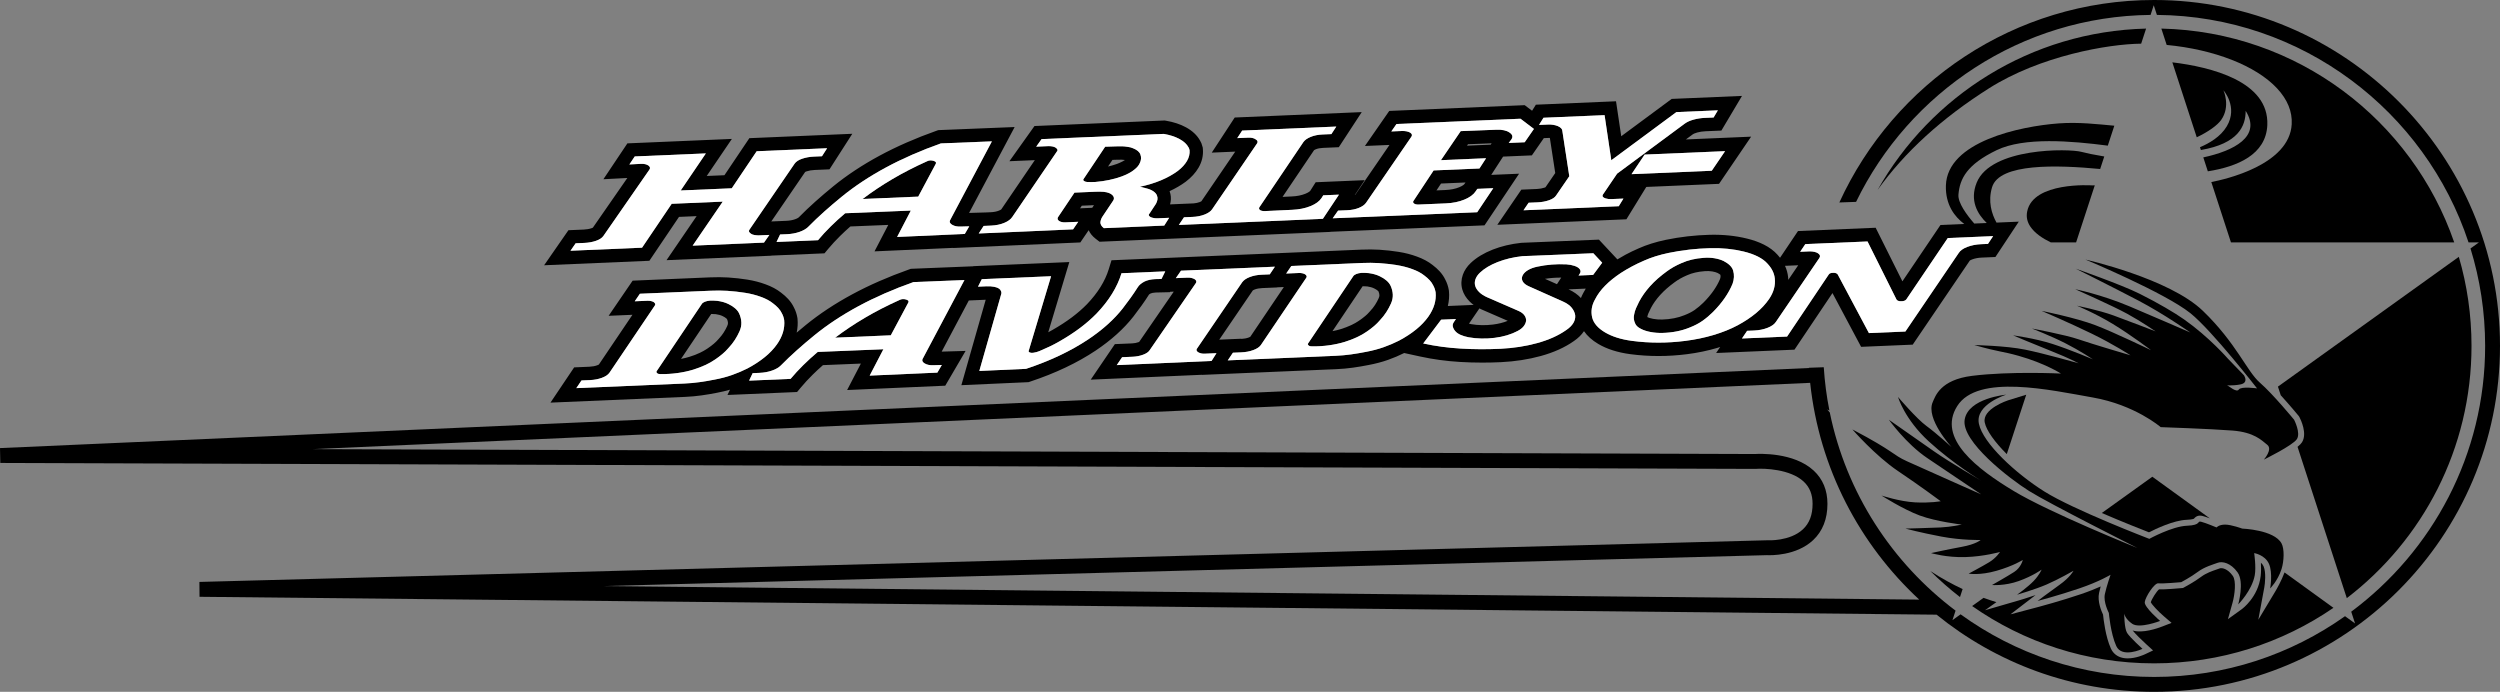 <?xml version="1.0" encoding="UTF-8" standalone="no"?>
<!-- Generator: Adobe Illustrator 26.0.1, SVG Export Plug-In . SVG Version: 6.00 Build 0)  -->

<svg
   version="1.1"
   id="Layer_1"
   x="0px"
   y="0px"
   viewBox="0 0 500 138.365"
   xml:space="preserve"
   sodipodi:docname="Harley Davidson Eagle Logo Vector.svg"
   width="500"
   height="138.365"
   inkscape:version="1.1.2 (b8e25be8, 2022-02-05)"
   xmlns:inkscape="http://www.inkscape.org/namespaces/inkscape"
   xmlns:sodipodi="http://sodipodi.sourceforge.net/DTD/sodipodi-0.dtd"
   xmlns="http://www.w3.org/2000/svg"
   xmlns:svg="http://www.w3.org/2000/svg"><rect x="0" y="0" width="500" height="138.365" fill="#808080" stroke="none"/><defs
   id="defs6961" /><sodipodi:namedview
   id="namedview6959"
   pagecolor="#ffffff"
   bordercolor="#666666"
   borderopacity="1.0"
   inkscape:pageshadow="2"
   inkscape:pageopacity="0.0"
   inkscape:pagecheckerboard="0"
   showgrid="false"
   fit-margin-top="0"
   fit-margin-left="0"
   fit-margin-right="0"
   fit-margin-bottom="0"
   inkscape:zoom="0.719"
   inkscape:cx="-249.65229"
   inkscape:cy="85.535466"
   inkscape:window-width="2166"
   inkscape:window-height="969"
   inkscape:window-x="0"
   inkscape:window-y="25"
   inkscape:window-maximized="0"
   inkscape:current-layer="Layer_1" />
<g
   id="watermark_1_"
   transform="translate(-250,-430.818)">
	<g
   id="g6833">
		<g
   id="watermark"
   style="opacity:0.61">
			<g
   id="g6714">
				<g
   id="g6676">
					<g
   id="g6606">
						<g
   id="g6592">
							<polygon
   style="fill:#ffffff"
   points="402.615,952.493 390.55,924.528 397.541,924.528 406.051,944.503 414.68,924.528 421.112,924.528 409.007,952.493 "
   id="polygon6590" />
						</g>
						<g
   id="g6596">
							<path
   style="fill:#ffffff"
   d="m 442.323,943.185 h -16.26 c 0.599,2.677 2.876,4.315 6.153,4.315 2.277,0 3.915,-0.679 5.393,-2.077 l 3.316,3.595 c -1.997,2.278 -4.994,3.476 -8.868,3.476 -7.431,0 -12.265,-4.674 -12.265,-11.067 0,-6.432 4.914,-11.066 11.466,-11.066 6.312,0 11.186,4.235 11.186,11.146 -0.001,0.48 -0.081,1.159 -0.121,1.678 m -16.34,-3.635 h 10.587 c -0.44,-2.717 -2.478,-4.475 -5.274,-4.475 -2.836,0 -4.874,1.718 -5.313,4.475"
   id="path6594" />
						</g>
						<g
   id="g6600">
							<path
   style="fill:#ffffff"
   d="m 444.997,941.427 c 0,-6.471 4.994,-11.066 11.985,-11.066 4.514,0 8.07,1.958 9.628,5.473 l -4.834,2.597 c -1.159,-2.038 -2.877,-2.956 -4.834,-2.956 -3.156,0 -5.633,2.198 -5.633,5.952 0,3.756 2.477,5.953 5.633,5.953 1.958,0 3.675,-0.879 4.834,-2.956 l 4.834,2.637 c -1.558,3.436 -5.114,5.433 -9.628,5.433 -6.991,-10e-4 -11.985,-4.595 -11.985,-11.067"
   id="path6598" />
						</g>
						<g
   id="g6604">
							<path
   style="fill:#ffffff"
   d="m 484.386,951.135 c -1.279,0.919 -3.157,1.358 -5.074,1.358 -5.073,0 -8.03,-2.597 -8.03,-7.711 v -8.829 h -3.316 v -4.794 h 3.316 v -5.233 h 6.232 v 5.233 h 5.353 v 4.794 h -5.353 v 8.749 c 0,1.837 0.998,2.836 2.677,2.836 0.918,0 1.837,-0.279 2.517,-0.799 z"
   id="path6602" />
						</g>
					</g>
					<g
   id="g6610">
						<path
   style="fill:#ffffff"
   d="m 527.157,930.68 v 5.753 c -0.519,-0.04 -0.918,-0.08 -1.398,-0.08 -3.435,0 -5.713,1.877 -5.713,5.993 v 10.147 h -6.232 V 931 h 5.953 v 2.836 c 1.517,-2.077 4.074,-3.156 7.39,-3.156"
   id="path6608" />
					</g>
					<g
   id="g6614">
						<path
   style="fill:#ffffff"
   d="m 528.954,949.257 2.197,-4.874 c 2.357,1.718 5.873,2.916 9.229,2.916 3.836,0 5.393,-1.278 5.393,-2.996 0,-5.233 -16.26,-1.638 -16.26,-12.025 0,-4.754 3.835,-8.709 11.785,-8.709 3.516,0 7.112,0.839 9.708,2.477 l -1.998,4.914 c -2.597,-1.478 -5.273,-2.197 -7.75,-2.197 -3.835,0 -5.313,1.438 -5.313,3.196 0,5.154 16.259,1.598 16.259,11.865 0,4.675 -3.875,8.67 -11.865,8.67 -4.434,-10e-4 -8.909,-1.319 -11.385,-3.237"
   id="path6612" />
					</g>
					<g
   id="g6618">
						<path
   style="fill:#ffffff"
   d="m 577.131,943.185 h -16.26 c 0.599,2.677 2.876,4.315 6.153,4.315 2.277,0 3.915,-0.679 5.393,-2.077 l 3.316,3.595 c -1.998,2.278 -4.994,3.476 -8.869,3.476 -7.431,0 -12.265,-4.674 -12.265,-11.067 0,-6.432 4.914,-11.066 11.466,-11.066 6.312,0 11.187,4.235 11.187,11.146 -10e-4,0.48 -0.081,1.159 -0.121,1.678 m -16.34,-3.635 h 10.587 c -0.439,-2.717 -2.477,-4.475 -5.273,-4.475 -2.837,0 -4.874,1.718 -5.314,4.475"
   id="path6616" />
					</g>
					<g
   id="g6622">
						<path
   style="fill:#ffffff"
   d="m 602.337,943.185 h -16.26 c 0.599,2.677 2.876,4.315 6.152,4.315 2.277,0 3.915,-0.679 5.393,-2.077 l 3.316,3.595 c -1.998,2.278 -4.994,3.476 -8.869,3.476 -7.431,0 -12.265,-4.674 -12.265,-11.067 0,-6.432 4.914,-11.066 11.466,-11.066 6.312,0 11.186,4.235 11.186,11.146 10e-4,0.48 -0.079,1.159 -0.119,1.678 m -16.34,-3.635 h 10.587 c -0.439,-2.717 -2.477,-4.475 -5.273,-4.475 -2.837,0 -4.874,1.718 -5.314,4.475"
   id="path6620" />
					</g>
					<g
   id="g6626">
						<polygon
   style="fill:#ffffff"
   points="612.841,952.493 606.61,952.493 606.61,922.85 612.841,922.85 612.841,939.629 621.95,931 629.381,931 620.432,940.108 630.18,952.493 622.63,952.493 615.838,944.064 612.841,947.02 "
   id="polygon6624" />
					</g>
					<g
   id="g6630">
						<path
   style="fill:#ffffff"
   d="m 514.371,955.416 v 0 l -6.226,-6.226 c -0.947,1.107 -2.075,2.054 -3.339,2.796 -0.201,0.15 -0.406,0.296 -0.616,0.433 l 6.589,6.589 c 0.992,0.992 2.601,0.992 3.592,0 0.992,-0.991 0.992,-2.6 0,-3.592"
   id="path6628" />
					</g>
					<g
   id="g6634">
						<path
   style="fill:#ffffff"
   d="m 499.965,929.04 c 0.48,-0.377 1.077,-0.612 1.735,-0.612 0.091,0 0.181,0.005 0.27,0.013 -0.466,-0.34 -1.041,-0.542 -1.663,-0.542 -0.859,0 -1.619,0.392 -2.137,0.998 -0.111,0 -0.218,0.013 -0.328,0.016 0.086,-0.167 0.139,-0.354 0.139,-0.555 0,-0.509 -0.311,-0.945 -0.752,-1.13 0.19,0.275 0.301,0.608 0.301,0.968 0,0.267 -0.066,0.517 -0.176,0.742 -6.119,0.437 -10.95,5.527 -10.95,11.757 0,6.516 5.283,11.799 11.799,11.799 6.517,0 11.8,-5.283 11.8,-11.799 0.001,-5.918 -4.359,-10.803 -10.038,-11.655 m -4.355,3.074 c 0.947,0 1.837,0.244 2.611,0.674 0.813,-0.532 1.785,-0.842 2.828,-0.842 1.547,0 2.934,0.68 3.883,1.756 -0.948,-0.826 -2.186,-1.328 -3.541,-1.328 -0.977,0 -1.895,0.261 -2.686,0.716 -0.172,0.1 -0.34,0.208 -0.499,0.326 -0.142,-0.104 -0.29,-0.203 -0.444,-0.292 -0.803,-0.476 -1.741,-0.749 -2.743,-0.749 -0.653,0 -1.279,0.117 -1.86,0.331 0.736,-0.378 1.568,-0.592 2.451,-0.592 m 8.248,9.671 c 0.25,0.664 0.394,1.38 0.394,2.131 0,3.34 -2.707,6.047 -6.047,6.047 -3.339,0 -6.047,-2.707 -6.047,-6.047 0,-0.751 0.143,-1.467 0.394,-2.131 -1.35,-0.831 -2.253,-2.317 -2.253,-4.019 0,-2.607 2.114,-4.72 4.72,-4.72 1.23,0 2.346,0.474 3.186,1.244 0.84,-0.77 1.956,-1.244 3.186,-1.244 2.607,0 4.72,2.113 4.72,4.72 0,1.701 -0.903,3.188 -2.253,4.019"
   id="path6632" />
					</g>
					<g
   id="g6638">
						<path
   style="fill:#ffffff"
   d="m 503.627,937.351 c 0,1.082 -0.879,1.961 -1.961,1.961 -1.082,0 -1.961,-0.879 -1.961,-1.961 0,-1.082 0.879,-1.961 1.961,-1.961 0.22,0 0.428,0.037 0.625,0.102 -0.065,0.135 -0.099,0.287 -0.099,0.445 0,0.595 0.482,1.076 1.077,1.076 0.11,0 0.217,-0.017 0.318,-0.048 0.026,0.124 0.04,0.253 0.04,0.386"
   id="path6636" />
					</g>
					<g
   id="g6642">
						<path
   style="fill:#ffffff"
   d="m 496.201,937.351 c 0,0.818 -0.665,1.482 -1.483,1.482 -0.818,0 -1.483,-0.664 -1.483,-1.482 0,-0.818 0.665,-1.483 1.483,-1.483 0.166,0 0.324,0.027 0.473,0.077 -0.049,0.102 -0.075,0.217 -0.075,0.337 0,0.449 0.364,0.814 0.814,0.814 0.083,0 0.164,-0.013 0.241,-0.036 0.02,0.093 0.03,0.191 0.03,0.291"
   id="path6640" />
					</g>
					<g
   id="g6674">
						<g
   id="g6656">
							<g
   id="g6646">
								<rect
   x="484.56"
   y="939.024"
   style="fill:#ffffff"
   width="1.34"
   height="1.34"
   id="rect6644" />
							</g>
							<g
   id="g6650">
								<rect
   x="510.51"
   y="939.024"
   style="fill:#ffffff"
   width="1.34"
   height="1.34"
   id="rect6648" />
							</g>
							<g
   id="g6654">
								<path
   style="fill:#ffffff"
   d="m 511.332,939.572 h -0.304 c 0,-7.07 -5.752,-12.823 -12.823,-12.823 -7.07,0 -12.823,5.753 -12.823,12.823 h -0.305 c 0,-3.506 1.365,-6.803 3.845,-9.282 2.479,-2.48 5.776,-3.845 9.282,-3.845 3.507,0 6.803,1.365 9.283,3.845 2.479,2.479 3.845,5.775 3.845,9.282"
   id="path6652" />
							</g>
						</g>
						<g
   id="g6660">
							<rect
   x="497.534"
   y="925.927"
   style="fill:#ffffff"
   width="1.34"
   height="1.34"
   id="rect6658" />
						</g>
						<g
   id="g6664">
							<rect
   x="489.006"
   y="926.445"
   style="fill:#ffffff"
   width="18.397"
   height="0.304"
   id="rect6662" />
						</g>
						<g
   id="g6668">
							<path
   style="fill:#ffffff"
   d="m 489.494,926.658 c 0,0.235 -0.191,0.427 -0.427,0.427 -0.235,0 -0.426,-0.191 -0.426,-0.427 0,-0.236 0.191,-0.427 0.426,-0.427 0.236,0 0.427,0.191 0.427,0.427"
   id="path6666" />
						</g>
						<g
   id="g6672">
							<path
   style="fill:#ffffff"
   d="m 507.829,926.658 c 0,0.235 -0.191,0.427 -0.427,0.427 -0.235,0 -0.426,-0.191 -0.426,-0.427 0,-0.236 0.191,-0.427 0.426,-0.427 0.237,0 0.427,0.191 0.427,0.427"
   id="path6670" />
						</g>
					</g>
				</g>
				<g
   id="g6680">
					<path
   style="fill:#ffffff"
   d="m 640.109,951.171 c 0,3.395 -5.146,3.395 -5.146,0 0,-3.392 5.146,-3.392 5.146,0 z"
   id="path6678" />
				</g>
				<g
   id="g6712">
					<g
   id="g6694">
						<g
   id="g6684">
							<path
   style="fill:#ffffff"
   d="m 307.849,936.236 3.859,13.253 4.038,-13.253 h 4.823 l -6.145,17.721 h -5.073 l -1.822,-5.216 -1.572,-5.896 -1.571,5.896 -1.822,5.216 h -5.073 l -6.18,-17.721 h 4.858 l 4.038,13.253 3.822,-13.253 z"
   id="path6682" />
						</g>
						<g
   id="g6688">
							<path
   style="fill:#ffffff"
   d="m 340.449,936.236 3.859,13.253 4.038,-13.253 h 4.823 l -6.145,17.721 h -5.073 l -1.822,-5.216 -1.571,-5.896 -1.572,5.896 -1.822,5.216 h -5.073 l -6.18,-17.721 h 4.858 l 4.038,13.253 3.822,-13.253 z"
   id="path6686" />
						</g>
						<g
   id="g6692">
							<path
   style="fill:#ffffff"
   d="m 373.048,936.236 3.859,13.253 4.038,-13.253 h 4.823 l -6.145,17.721 h -5.073 l -1.822,-5.216 -1.572,-5.896 -1.571,5.896 -1.822,5.216 h -5.073 l -6.18,-17.721 h 4.858 l 4.038,13.253 3.822,-13.253 z"
   id="path6690" />
						</g>
					</g>
					<g
   id="g6698">
						<path
   style="fill:#ffffff"
   d="m 393.123,951.412 c 0,3.395 -5.146,3.395 -5.146,0 0,-3.392 5.146,-3.392 5.146,0 z"
   id="path6696" />
					</g>
					<g
   id="g6702">
						<path
   style="fill:#ffffff"
   d="m 658.296,951.171 c -2.036,2.001 -4.177,2.787 -6.787,2.787 -5.108,0 -9.361,-3.072 -9.361,-9.323 0,-6.251 4.253,-9.326 9.361,-9.326 2.502,0 4.43,0.716 6.359,2.609 l -2.752,2.894 c -1.036,-0.931 -2.321,-1.393 -3.534,-1.393 -2.929,0 -5.073,2.144 -5.073,5.216 0,3.357 2.286,5.143 5,5.143 1.393,0 2.787,-0.393 3.857,-1.463 z"
   id="path6700" />
					</g>
					<g
   id="g6706">
						<path
   style="fill:#ffffff"
   d="m 678.097,944.777 c 0,5.073 -3.465,9.181 -9.181,9.181 -5.716,0 -9.146,-4.107 -9.146,-9.181 0,-5.038 3.502,-9.181 9.111,-9.181 5.609,0 9.216,4.143 9.216,9.181 z m -13.969,0 c 0,2.679 1.609,5.181 4.788,5.181 3.179,0 4.788,-2.502 4.788,-5.181 0,-2.644 -1.859,-5.216 -4.788,-5.216 -3.144,0 -4.788,2.572 -4.788,5.216 z"
   id="path6704" />
					</g>
					<g
   id="g6710">
						<path
   style="fill:#ffffff"
   d="m 692.828,953.958 v -9.431 c 0,-2.324 -1.216,-4.43 -3.61,-4.43 -2.356,0 -3.75,2.106 -3.75,4.43 v 9.431 h -4.36 v -17.649 h 4.038 l 0.323,2.144 c 0.928,-1.786 2.964,-2.429 4.643,-2.429 2.109,0 4.218,0.858 5.216,3.287 1.574,-2.502 3.61,-3.217 5.896,-3.217 5,0 7.467,3.075 7.467,8.36 v 9.504 h -4.361 v -9.504 c 0,-2.321 -0.963,-4.288 -3.322,-4.288 -2.356,0 -3.822,2.036 -3.822,4.36 v 9.431 h -4.358 z"
   id="path6708" />
					</g>
				</g>
			</g>
		</g>
		<g
   style="opacity:0.61"
   id="g6827">
			<g
   id="g6771">
				<g
   id="g6719">
					<path
   style="fill:#ffffff"
   d="m 708.973,859.493 c -0.013,-2.665 -2.087,-4.618 -4.766,-4.659 -2.011,-0.031 -1.81,0.261 -1.815,-1.887 -0.006,-2.389 -0.015,-4.778 0.006,-7.166 0.007,-0.824 -0.243,-1.505 -0.787,-2.125 -5.098,-5.81 -10.184,-11.63 -15.281,-17.441 -0.262,-0.299 -0.599,-0.532 -0.901,-0.796 -13.528,0 -27.055,0 -40.583,0 -1.729,0.639 -2.482,1.889 -2.478,3.72 0.021,8.159 0.009,16.318 0.008,24.478 0,1.21 -0.007,1.281 -1.197,1.201 -3.258,-0.221 -5.477,2.147 -5.436,5.426 0.096,7.568 0.028,15.137 0.031,22.706 10e-4,3.44 1.887,5.32 5.333,5.331 1.267,0.004 1.268,0.004 1.268,1.306 10e-4,4.831 -0.002,9.662 0.002,14.493 0.002,2.595 1.262,3.855 3.85,3.855 17.446,0.001 34.891,0.001 52.337,0 2.543,0 3.822,-1.268 3.824,-3.799 0.005,-4.912 10e-4,-9.823 0.003,-14.735 0,-1.115 0.005,-1.112 1.131,-1.121 0.589,-0.005 1.177,0.017 1.761,-0.127 2.169,-0.535 3.68,-2.273 3.689,-4.503 0.035,-8.053 0.039,-16.105 10e-4,-24.157 z m -61.939,-30.777 c 11.619,-10e-4 23.237,-10e-4 34.856,0 1.193,0 1.206,0.015 1.207,1.222 10e-4,4.884 -0.002,9.767 0.002,14.651 10e-4,1.765 0.543,2.305 2.307,2.306 4.159,0.003 8.318,0 12.477,0.003 0.997,10e-4 1.044,0.046 1.046,1.052 0.006,1.932 0.005,3.864 0,5.796 -0.003,1.038 -0.051,1.085 -1.098,1.085 -8.479,0.002 -16.958,10e-4 -25.438,10e-4 -8.452,0 -16.905,0 -25.357,0 -1.198,0 -1.202,-0.003 -1.202,-1.221 -10e-4,-7.889 -10e-4,-15.778 0,-23.667 0.001,-1.22 0.01,-1.228 1.2,-1.228 z m 50.694,74.929 c -8.454,10e-4 -16.908,10e-4 -25.362,10e-4 -8.427,0 -16.854,0.001 -25.281,0 -1.245,0 -1.249,-0.003 -1.249,-1.262 -10e-4,-4.348 -0.003,-8.696 10e-4,-13.043 10e-4,-1.01 0.051,-1.059 1.041,-1.059 16.989,-0.002 33.977,-0.002 50.966,0 1.041,0 1.086,0.044 1.087,1.094 0.003,4.348 0.003,8.696 10e-4,13.043 -10e-4,1.215 -0.012,1.226 -1.204,1.226 z"
   id="path6717" />
				</g>
				<g
   id="g6769">
					<g
   id="g6723">
						<rect
   x="668.546"
   y="828.478"
   style="fill:#ffffff"
   width="3.825"
   height="2.295"
   id="rect6721" />
					</g>
					<g
   id="g6727">
						<rect
   x="664.722"
   y="830.773"
   style="fill:#ffffff"
   width="3.825"
   height="2.295"
   id="rect6725" />
					</g>
					<g
   id="g6731">
						<rect
   x="668.546"
   y="833.068"
   style="fill:#ffffff"
   width="3.825"
   height="2.295"
   id="rect6729" />
					</g>
					<g
   id="g6735">
						<rect
   x="664.722"
   y="835.363"
   style="fill:#ffffff"
   width="3.825"
   height="2.295"
   id="rect6733" />
					</g>
					<g
   id="g6739">
						<rect
   x="668.546"
   y="837.658"
   style="fill:#ffffff"
   width="3.825"
   height="2.295"
   id="rect6737" />
					</g>
					<g
   id="g6743">
						<rect
   x="664.722"
   y="839.953"
   style="fill:#ffffff"
   width="3.825"
   height="2.295"
   id="rect6741" />
					</g>
					<g
   id="g6747">
						<rect
   x="668.546"
   y="842.247"
   style="fill:#ffffff"
   width="3.825"
   height="2.295"
   id="rect6745" />
					</g>
					<g
   id="g6751">
						<rect
   x="664.722"
   y="844.542"
   style="fill:#ffffff"
   width="3.825"
   height="2.295"
   id="rect6749" />
					</g>
					<g
   id="g6755">
						<rect
   x="668.546"
   y="846.837"
   style="fill:#ffffff"
   width="3.825"
   height="2.295"
   id="rect6753" />
					</g>
					<g
   id="g6759">
						<rect
   x="664.722"
   y="849.132"
   style="fill:#ffffff"
   width="3.825"
   height="2.295"
   id="rect6757" />
					</g>
					<g
   id="g6763">
						<rect
   x="668.546"
   y="851.427"
   style="fill:#ffffff"
   width="3.825"
   height="2.295"
   id="rect6761" />
					</g>
					<g
   id="g6767">
						<rect
   x="664.722"
   y="853.722"
   style="fill:#ffffff"
   width="3.825"
   height="2.295"
   id="rect6765" />
					</g>
				</g>
			</g>
			<g
   id="g6775">
				<path
   style="fill:#ffffff"
   d="m 364.231,859.493 c -0.013,-2.665 -2.087,-4.618 -4.766,-4.659 -2.011,-0.031 -1.81,0.261 -1.815,-1.887 -0.006,-2.389 -0.015,-4.778 0.006,-7.166 0.007,-0.824 -0.243,-1.505 -0.787,-2.125 -5.098,-5.81 -10.184,-11.63 -15.281,-17.441 -0.262,-0.299 -0.599,-0.532 -0.901,-0.796 -13.528,0 -27.055,0 -40.583,0 -1.729,0.639 -2.482,1.889 -2.478,3.72 0.021,8.159 0.009,16.318 0.008,24.478 0,1.21 -0.007,1.281 -1.197,1.201 -3.258,-0.221 -5.477,2.147 -5.436,5.426 0.096,7.568 0.028,15.137 0.031,22.706 0.001,3.44 1.887,5.32 5.333,5.331 1.267,0.004 1.268,0.004 1.268,1.306 0.001,4.831 -0.002,9.662 0.002,14.493 0.002,2.595 1.262,3.855 3.85,3.855 17.446,0.001 34.891,0.001 52.337,0 2.543,0 3.822,-1.268 3.824,-3.799 0.005,-4.912 10e-4,-9.823 0.003,-14.735 0,-1.115 0.004,-1.112 1.131,-1.121 0.589,-0.005 1.177,0.017 1.761,-0.127 2.169,-0.535 3.68,-2.273 3.689,-4.503 0.034,-8.053 0.039,-16.105 10e-4,-24.157 z m -61.939,-30.777 c 11.619,-10e-4 23.237,-10e-4 34.856,0 1.192,0 1.206,0.015 1.207,1.222 10e-4,4.884 -0.001,9.767 0.002,14.651 10e-4,1.765 0.543,2.305 2.307,2.306 4.159,0.003 8.318,0 12.477,0.003 0.997,10e-4 1.044,0.046 1.046,1.052 0.006,1.932 0.005,3.864 0,5.796 -0.003,1.038 -0.051,1.085 -1.098,1.085 -8.479,0.002 -16.958,10e-4 -25.438,10e-4 -8.452,0 -16.905,0 -25.357,0 -1.198,0 -1.202,-0.003 -1.202,-1.221 -10e-4,-7.889 -10e-4,-15.778 0,-23.667 0.001,-1.22 0.01,-1.228 1.2,-1.228 z m 50.693,74.929 c -8.454,10e-4 -16.908,10e-4 -25.362,10e-4 -8.427,0 -16.854,0.001 -25.281,0 -1.245,0 -1.249,-0.003 -1.249,-1.262 -0.001,-4.348 -0.003,-8.696 10e-4,-13.043 0.001,-1.01 0.051,-1.059 1.041,-1.059 16.989,-0.002 33.977,-0.002 50.966,0 1.041,0 1.086,0.044 1.087,1.094 0.003,4.348 0.003,8.696 0.001,13.043 -0.001,1.215 -0.012,1.226 -1.204,1.226 z"
   id="path6773" />
			</g>
			<g
   id="g6783">
				<path
   style="fill:#ffffff"
   d="m 303.581,879.891 v -17.193 h 6.051 c 0.816,0 1.581,0.132 2.293,0.396 0.712,0.264 1.333,0.636 1.861,1.117 0.527,0.48 0.944,1.053 1.248,1.717 0.304,0.665 0.456,1.397 0.456,2.198 0,0.816 -0.152,1.557 -0.456,2.221 -0.304,0.664 -0.721,1.236 -1.248,1.717 -0.529,0.48 -1.149,0.852 -1.861,1.117 -0.713,0.264 -1.477,0.396 -2.293,0.396 h -2.809 v 6.315 h -3.242 z m 6.099,-9.388 c 0.848,0 1.489,-0.241 1.921,-0.721 0.432,-0.48 0.648,-1.032 0.648,-1.656 0,-0.304 -0.052,-0.601 -0.156,-0.889 -0.105,-0.288 -0.264,-0.54 -0.48,-0.756 -0.216,-0.217 -0.484,-0.388 -0.805,-0.516 -0.32,-0.129 -0.696,-0.193 -1.128,-0.193 h -2.857 v 4.731 z"
   id="path6777" />
				<path
   style="fill:#ffffff"
   d="m 317.796,862.699 h 3.77 l 6.916,11.526 h 0.191 l -0.191,-3.314 v -8.212 h 3.217 v 17.193 h -3.409 l -7.3,-12.174 h -0.191 l 0.191,3.314 v 8.86 h -3.193 v -17.193 z"
   id="path6779" />
				<path
   style="fill:#ffffff"
   d="m 343.08,870.454 h 8.429 c 0.048,0.193 0.087,0.425 0.12,0.697 0.031,0.272 0.048,0.544 0.048,0.816 0,1.104 -0.167,2.145 -0.504,3.121 -0.336,0.977 -0.865,1.849 -1.585,2.618 -0.768,0.817 -1.69,1.449 -2.761,1.897 -1.073,0.448 -2.298,0.672 -3.674,0.672 -1.249,0 -2.426,-0.224 -3.53,-0.672 -1.104,-0.447 -2.065,-1.072 -2.881,-1.873 -0.816,-0.8 -1.465,-1.749 -1.945,-2.845 -0.48,-1.097 -0.72,-2.293 -0.72,-3.59 0,-1.296 0.24,-2.493 0.72,-3.589 0.48,-1.096 1.129,-2.045 1.945,-2.845 0.816,-0.8 1.777,-1.425 2.881,-1.873 1.104,-0.448 2.281,-0.672 3.53,-0.672 1.392,0 2.637,0.24 3.734,0.72 1.097,0.48 2.036,1.144 2.821,1.993 l -2.232,2.185 c -0.562,-0.592 -1.185,-1.044 -1.874,-1.357 -0.689,-0.313 -1.513,-0.468 -2.473,-0.468 -0.786,0 -1.53,0.14 -2.234,0.421 -0.705,0.28 -1.321,0.676 -1.85,1.188 -0.527,0.512 -0.949,1.133 -1.259,1.861 -0.312,0.728 -0.469,1.541 -0.469,2.437 0,0.897 0.157,1.709 0.469,2.438 0.311,0.728 0.735,1.349 1.271,1.861 0.536,0.512 1.156,0.909 1.862,1.188 0.704,0.281 1.457,0.421 2.258,0.421 0.911,0 1.684,-0.132 2.317,-0.396 0.632,-0.264 1.171,-0.604 1.62,-1.021 0.321,-0.288 0.598,-0.652 0.829,-1.092 0.231,-0.44 0.412,-0.932 0.541,-1.477 h -5.404 z"
   id="path6781" />
			</g>
			<g
   id="g6787">
				<path
   style="fill:#ffffff"
   d="m 443.437,859.493 c -0.013,-2.665 -2.087,-4.618 -4.766,-4.659 -2.011,-0.031 -1.81,0.261 -1.815,-1.887 -0.006,-2.389 -0.015,-4.778 0.006,-7.166 0.007,-0.824 -0.243,-1.505 -0.787,-2.125 -5.098,-5.81 -10.184,-11.63 -15.281,-17.441 -0.262,-0.299 -0.599,-0.532 -0.901,-0.796 -13.528,0 -27.055,0 -40.583,0 -1.729,0.639 -2.482,1.889 -2.478,3.72 0.021,8.159 0.009,16.318 0.008,24.478 0,1.21 -0.007,1.281 -1.197,1.201 -3.258,-0.221 -5.477,2.147 -5.436,5.426 0.096,7.568 0.028,15.137 0.031,22.706 10e-4,3.44 1.887,5.32 5.333,5.331 1.267,0.004 1.268,0.004 1.268,1.306 10e-4,4.831 -0.002,9.662 0.002,14.493 0.002,2.595 1.262,3.855 3.85,3.855 17.446,0.001 34.891,0.001 52.337,0 2.543,0 3.822,-1.268 3.824,-3.799 0.005,-4.912 0.001,-9.823 0.003,-14.735 0,-1.115 0.004,-1.112 1.131,-1.121 0.589,-0.005 1.177,0.017 1.761,-0.127 2.169,-0.535 3.68,-2.273 3.689,-4.503 0.034,-8.053 0.039,-16.105 0.001,-24.157 z m -61.939,-30.777 c 11.619,-10e-4 23.237,-10e-4 34.856,0 1.192,0 1.206,0.015 1.207,1.222 0.001,4.884 -10e-4,9.767 0.002,14.651 0.001,1.765 0.543,2.305 2.307,2.306 4.159,0.003 8.318,0 12.477,0.003 0.997,10e-4 1.044,0.046 1.046,1.052 0.006,1.932 0.005,3.864 0,5.796 -0.003,1.038 -0.051,1.085 -1.098,1.085 -8.479,0.002 -16.958,10e-4 -25.438,10e-4 -8.452,0 -16.905,0 -25.357,0 -1.198,0 -1.202,-0.003 -1.202,-1.221 -10e-4,-7.889 -10e-4,-15.778 0,-23.667 10e-4,-1.22 0.01,-1.228 1.2,-1.228 z m 50.694,74.929 c -8.454,10e-4 -16.908,10e-4 -25.362,10e-4 -8.427,0 -16.854,0.001 -25.281,0 -1.245,0 -1.249,-0.003 -1.249,-1.262 -0.001,-4.348 -0.002,-8.696 10e-4,-13.043 0.001,-1.01 0.051,-1.059 1.041,-1.059 16.989,-0.002 33.977,-0.002 50.966,0 1.041,0 1.086,0.044 1.087,1.094 0.003,4.348 0.003,8.696 0.001,13.043 -0.002,1.215 -0.012,1.226 -1.204,1.226 z"
   id="path6785" />
			</g>
			<g
   id="g6793">
				<path
   style="fill:#ffffff"
   d="m 402.272,862.699 h 3.698 l 6.46,17.193 h -3.578 l -1.416,-4.106 h -6.628 l -1.417,4.106 h -3.578 z m 4.107,10.109 -1.537,-4.298 -0.625,-2.089 h -0.192 l -0.625,2.089 -1.537,4.298 z"
   id="path6789" />
				<path
   style="fill:#ffffff"
   d="m 415.815,866.541 c -0.273,0 -0.533,-0.052 -0.781,-0.156 -0.248,-0.104 -0.465,-0.248 -0.648,-0.432 -0.184,-0.184 -0.328,-0.396 -0.432,-0.636 -0.105,-0.241 -0.156,-0.504 -0.156,-0.793 0,-0.289 0.052,-0.552 0.156,-0.793 0.104,-0.24 0.248,-0.452 0.432,-0.636 0.184,-0.184 0.4,-0.328 0.648,-0.432 0.248,-0.104 0.508,-0.156 0.781,-0.156 0.56,0 1.041,0.196 1.441,0.588 0.4,0.393 0.601,0.869 0.601,1.429 0,0.56 -0.201,1.037 -0.601,1.428 -0.4,0.393 -0.881,0.589 -1.441,0.589 z m -1.56,13.35 v -11.766 h 3.145 v 11.766 z"
   id="path6791" />
			</g>
			<g
   id="g6797">
				<path
   style="fill:#ffffff"
   d="m 524.043,859.493 c -0.013,-2.665 -2.087,-4.618 -4.766,-4.659 -2.011,-0.031 -1.81,0.261 -1.815,-1.887 -0.006,-2.389 -0.015,-4.778 0.006,-7.166 0.007,-0.824 -0.243,-1.505 -0.787,-2.125 -5.098,-5.81 -10.184,-11.63 -15.281,-17.441 -0.262,-0.299 -0.599,-0.532 -0.901,-0.796 -13.528,0 -27.055,0 -40.583,0 -1.729,0.639 -2.482,1.889 -2.478,3.72 0.021,8.159 0.009,16.318 0.008,24.478 0,1.21 -0.007,1.281 -1.197,1.201 -3.258,-0.221 -5.477,2.147 -5.436,5.426 0.096,7.568 0.028,15.137 0.031,22.706 0.001,3.44 1.887,5.32 5.333,5.331 1.267,0.004 1.268,0.004 1.268,1.306 0.001,4.831 -0.002,9.662 0.002,14.493 0.002,2.595 1.262,3.855 3.85,3.855 17.446,0.001 34.891,0.001 52.337,0 2.543,0 3.822,-1.268 3.824,-3.799 0.005,-4.912 10e-4,-9.823 0.003,-14.735 0,-1.115 0.004,-1.112 1.131,-1.121 0.589,-0.005 1.177,0.017 1.761,-0.127 2.169,-0.535 3.68,-2.273 3.689,-4.503 0.034,-8.053 0.039,-16.105 10e-4,-24.157 z m -61.939,-30.777 c 11.619,-10e-4 23.237,-10e-4 34.856,0 1.192,0 1.206,0.015 1.207,1.222 0.001,4.884 -10e-4,9.767 0.002,14.651 0.001,1.765 0.543,2.305 2.307,2.306 4.159,0.003 8.318,0 12.477,0.003 0.997,10e-4 1.044,0.046 1.046,1.052 0.006,1.932 0.005,3.864 0,5.796 -0.003,1.038 -0.051,1.085 -1.098,1.085 -8.479,0.002 -16.958,10e-4 -25.438,10e-4 -8.452,0 -16.905,0 -25.357,0 -1.198,0 -1.202,-0.003 -1.202,-1.221 -10e-4,-7.889 -10e-4,-15.778 0,-23.667 10e-4,-1.22 0.01,-1.228 1.2,-1.228 z m 50.694,74.929 c -8.454,10e-4 -16.908,10e-4 -25.362,10e-4 -8.427,0 -16.854,0.001 -25.281,0 -1.245,0 -1.249,-0.003 -1.249,-1.262 -0.001,-4.348 -0.002,-8.696 10e-4,-13.043 0.001,-1.01 0.051,-1.059 1.041,-1.059 16.989,-0.002 33.977,-0.002 50.966,0 1.041,0 1.086,0.044 1.087,1.094 0.003,4.348 0.003,8.696 10e-4,13.043 -0.002,1.215 -0.013,1.226 -1.204,1.226 z"
   id="path6795" />
			</g>
			<g
   id="g6805">
				<path
   style="fill:#ffffff"
   d="m 470.308,880.275 c -0.737,0 -1.441,-0.104 -2.113,-0.312 -0.672,-0.208 -1.289,-0.52 -1.849,-0.936 -0.56,-0.416 -1.048,-0.925 -1.464,-1.525 -0.417,-0.601 -0.745,-1.301 -0.985,-2.101 l 3.049,-1.2 c 0.224,0.864 0.616,1.581 1.177,2.149 0.561,0.568 1.297,0.852 2.209,0.852 0.336,0 0.66,-0.044 0.973,-0.132 0.312,-0.087 0.592,-0.216 0.84,-0.384 0.248,-0.168 0.444,-0.38 0.589,-0.636 0.144,-0.256 0.216,-0.552 0.216,-0.888 0,-0.32 -0.056,-0.608 -0.168,-0.865 -0.112,-0.255 -0.3,-0.495 -0.564,-0.72 -0.264,-0.224 -0.609,-0.44 -1.033,-0.648 -0.424,-0.208 -0.948,-0.424 -1.572,-0.648 l -1.056,-0.384 c -0.465,-0.16 -0.933,-0.376 -1.405,-0.648 -0.472,-0.272 -0.9,-0.6 -1.284,-0.985 -0.385,-0.384 -0.701,-0.836 -0.949,-1.357 -0.249,-0.52 -0.372,-1.108 -0.372,-1.765 0,-0.672 0.132,-1.301 0.396,-1.885 0.264,-0.584 0.64,-1.096 1.129,-1.537 0.488,-0.44 1.072,-0.784 1.753,-1.032 0.681,-0.248 1.437,-0.372 2.269,-0.372 0.864,0 1.612,0.116 2.245,0.348 0.633,0.232 1.168,0.528 1.609,0.888 0.44,0.36 0.796,0.757 1.068,1.188 0.272,0.433 0.472,0.84 0.601,1.225 l -2.857,1.2 c -0.161,-0.48 -0.453,-0.913 -0.876,-1.297 -0.425,-0.384 -1.005,-0.576 -1.741,-0.576 -0.704,0 -1.289,0.164 -1.753,0.492 -0.465,0.329 -0.697,0.757 -0.697,1.285 0,0.512 0.224,0.949 0.672,1.309 0.448,0.36 1.161,0.708 2.137,1.044 l 1.081,0.36 c 0.688,0.241 1.316,0.517 1.885,0.828 0.568,0.312 1.056,0.684 1.465,1.117 0.408,0.433 0.72,0.925 0.936,1.477 0.217,0.552 0.324,1.189 0.324,1.909 0,0.897 -0.18,1.669 -0.54,2.317 -0.36,0.648 -0.82,1.181 -1.38,1.597 -0.561,0.416 -1.193,0.728 -1.897,0.936 -0.708,0.209 -1.396,0.312 -2.068,0.312 z"
   id="path6799" />
				<path
   style="fill:#ffffff"
   d="m 477.175,862.699 h 3.506 l 3.554,10.349 0.625,2.209 h 0.192 l 0.672,-2.209 3.698,-10.349 h 3.506 l -6.268,17.193 h -3.409 z"
   id="path6801" />
				<path
   style="fill:#ffffff"
   d="m 502.388,870.454 h 8.428 c 0.048,0.193 0.088,0.425 0.12,0.697 0.033,0.272 0.049,0.544 0.049,0.816 0,1.104 -0.169,2.145 -0.505,3.121 -0.336,0.977 -0.864,1.849 -1.585,2.618 -0.768,0.817 -1.688,1.449 -2.761,1.897 -1.073,0.448 -2.298,0.672 -3.674,0.672 -1.249,0 -2.425,-0.224 -3.529,-0.672 -1.105,-0.447 -2.066,-1.072 -2.882,-1.873 -0.816,-0.8 -1.465,-1.749 -1.945,-2.845 -0.48,-1.097 -0.72,-2.293 -0.72,-3.59 0,-1.296 0.241,-2.493 0.72,-3.589 0.48,-1.097 1.129,-2.045 1.945,-2.845 0.816,-0.8 1.777,-1.425 2.882,-1.873 1.104,-0.448 2.28,-0.672 3.529,-0.672 1.392,0 2.637,0.24 3.734,0.72 1.097,0.48 2.038,1.144 2.822,1.993 l -2.234,2.185 c -0.56,-0.592 -1.185,-1.044 -1.874,-1.357 -0.687,-0.312 -1.512,-0.468 -2.473,-0.468 -0.784,0 -1.528,0.14 -2.234,0.421 -0.704,0.28 -1.321,0.676 -1.848,1.188 -0.528,0.512 -0.949,1.133 -1.261,1.861 -0.312,0.728 -0.468,1.541 -0.468,2.437 0,0.897 0.156,1.709 0.468,2.438 0.312,0.728 0.737,1.349 1.273,1.861 0.536,0.512 1.156,0.909 1.86,1.188 0.705,0.281 1.457,0.421 2.258,0.421 0.913,0 1.685,-0.132 2.317,-0.396 0.632,-0.264 1.173,-0.604 1.621,-1.021 0.32,-0.288 0.596,-0.652 0.828,-1.092 0.233,-0.44 0.412,-0.932 0.541,-1.477 h -5.402 z"
   id="path6803" />
			</g>
			<g
   id="g6809">
				<path
   style="fill:#ffffff"
   d="m 602.976,859.493 c -0.013,-2.665 -2.087,-4.618 -4.766,-4.659 -2.011,-0.031 -1.81,0.261 -1.815,-1.887 -0.006,-2.389 -0.015,-4.778 0.006,-7.166 0.007,-0.824 -0.243,-1.505 -0.787,-2.125 -5.098,-5.81 -10.184,-11.63 -15.281,-17.441 -0.262,-0.299 -0.599,-0.532 -0.901,-0.796 -13.528,0 -27.055,0 -40.583,0 -1.729,0.639 -2.482,1.889 -2.478,3.72 0.021,8.159 0.009,16.318 0.008,24.478 0,1.21 -0.007,1.281 -1.197,1.201 -3.258,-0.221 -5.477,2.147 -5.436,5.426 0.096,7.568 0.028,15.137 0.031,22.706 10e-4,3.44 1.887,5.32 5.333,5.331 1.267,0.004 1.268,0.004 1.268,1.306 10e-4,4.831 -0.002,9.662 0.002,14.493 0.002,2.595 1.262,3.855 3.85,3.855 17.446,0.001 34.891,0.001 52.337,0 2.543,0 3.822,-1.268 3.824,-3.799 0.005,-4.912 0.001,-9.823 0.003,-14.735 0,-1.115 0.005,-1.112 1.131,-1.121 0.589,-0.005 1.178,0.017 1.761,-0.127 2.169,-0.535 3.68,-2.273 3.689,-4.503 0.035,-8.053 0.04,-16.105 10e-4,-24.157 z m -61.939,-30.777 c 11.619,-10e-4 23.237,-10e-4 34.856,0 1.193,0 1.206,0.015 1.207,1.222 10e-4,4.884 -0.002,9.767 0.002,14.651 10e-4,1.765 0.543,2.305 2.307,2.306 4.159,0.003 8.318,0 12.477,0.003 0.997,10e-4 1.044,0.046 1.046,1.052 0.006,1.932 0.005,3.864 0,5.796 -0.003,1.038 -0.051,1.085 -1.098,1.085 -8.479,0.002 -16.958,10e-4 -25.438,10e-4 -8.452,0 -16.905,0 -25.357,0 -1.198,0 -1.202,-0.003 -1.202,-1.221 -10e-4,-7.889 -10e-4,-15.778 0,-23.667 10e-4,-1.22 0.01,-1.228 1.2,-1.228 z m 50.694,74.929 c -8.454,10e-4 -16.908,10e-4 -25.362,10e-4 -8.427,0 -16.854,0.001 -25.281,0 -1.245,0 -1.249,-0.003 -1.249,-1.262 -0.001,-4.348 -0.003,-8.696 10e-4,-13.043 10e-4,-1.01 0.051,-1.059 1.041,-1.059 16.989,-0.002 33.977,-0.002 50.966,0 1.041,0 1.086,0.044 1.087,1.094 0.003,4.348 0.003,8.696 10e-4,13.043 -10e-4,1.215 -0.012,1.226 -1.204,1.226 z"
   id="path6807" />
			</g>
			<g
   id="g6817">
				<path
   style="fill:#ffffff"
   d="m 549.998,865.772 v 3.986 h 6.891 v 3.074 h -6.891 v 3.986 h 7.659 v 3.073 h -10.901 v -17.193 h 10.901 v 3.073 h -7.659 z"
   id="path6811" />
				<path
   style="fill:#ffffff"
   d="m 560.635,879.891 v -17.193 h 6.051 c 0.816,0 1.581,0.132 2.293,0.396 0.712,0.264 1.333,0.636 1.861,1.117 0.528,0.48 0.944,1.053 1.249,1.717 0.304,0.665 0.456,1.397 0.456,2.198 0,0.816 -0.152,1.557 -0.456,2.221 -0.305,0.664 -0.721,1.236 -1.249,1.717 -0.528,0.48 -1.149,0.852 -1.861,1.117 -0.713,0.264 -1.477,0.396 -2.293,0.396 h -2.809 v 6.315 h -3.242 z m 6.1,-9.388 c 0.848,0 1.489,-0.241 1.921,-0.721 0.432,-0.48 0.648,-1.032 0.648,-1.656 0,-0.304 -0.052,-0.601 -0.156,-0.889 -0.105,-0.288 -0.264,-0.54 -0.48,-0.756 -0.216,-0.217 -0.484,-0.388 -0.805,-0.516 -0.32,-0.129 -0.696,-0.193 -1.128,-0.193 h -2.857 v 4.731 z"
   id="path6813" />
				<path
   style="fill:#ffffff"
   d="m 580.109,880.275 c -0.737,0 -1.441,-0.104 -2.113,-0.312 -0.672,-0.208 -1.289,-0.52 -1.849,-0.936 -0.56,-0.416 -1.049,-0.925 -1.465,-1.525 -0.416,-0.601 -0.744,-1.301 -0.985,-2.101 l 3.049,-1.2 c 0.224,0.864 0.616,1.581 1.177,2.149 0.56,0.568 1.296,0.852 2.209,0.852 0.336,0 0.66,-0.044 0.973,-0.132 0.312,-0.087 0.592,-0.216 0.84,-0.384 0.248,-0.168 0.444,-0.38 0.588,-0.636 0.144,-0.256 0.217,-0.552 0.217,-0.888 0,-0.32 -0.057,-0.608 -0.168,-0.865 -0.112,-0.255 -0.3,-0.495 -0.565,-0.72 -0.264,-0.224 -0.608,-0.44 -1.032,-0.648 -0.424,-0.208 -0.949,-0.424 -1.573,-0.648 l -1.056,-0.384 c -0.465,-0.16 -0.932,-0.376 -1.404,-0.648 -0.473,-0.272 -0.901,-0.6 -1.285,-0.985 -0.384,-0.384 -0.701,-0.836 -0.949,-1.357 -0.248,-0.52 -0.372,-1.108 -0.372,-1.765 0,-0.672 0.132,-1.301 0.396,-1.885 0.264,-0.584 0.64,-1.096 1.129,-1.537 0.489,-0.44 1.073,-0.784 1.753,-1.032 0.68,-0.248 1.437,-0.372 2.269,-0.372 0.865,0 1.613,0.116 2.246,0.348 0.632,0.232 1.168,0.528 1.609,0.888 0.44,0.36 0.796,0.757 1.068,1.188 0.272,0.433 0.472,0.84 0.601,1.225 l -2.857,1.2 c -0.161,-0.48 -0.453,-0.913 -0.877,-1.297 -0.424,-0.384 -1.005,-0.576 -1.741,-0.576 -0.705,0 -1.289,0.164 -1.753,0.492 -0.465,0.329 -0.696,0.757 -0.696,1.285 0,0.512 0.224,0.949 0.672,1.309 0.448,0.36 1.16,0.708 2.137,1.044 l 1.08,0.36 c 0.689,0.241 1.317,0.517 1.885,0.828 0.568,0.312 1.056,0.684 1.465,1.117 0.408,0.433 0.72,0.925 0.936,1.477 0.216,0.552 0.324,1.189 0.324,1.909 0,0.897 -0.18,1.669 -0.54,2.317 -0.36,0.648 -0.821,1.181 -1.38,1.597 -0.561,0.416 -1.193,0.728 -1.897,0.936 -0.705,0.209 -1.393,0.312 -2.066,0.312 z"
   id="path6815" />
			</g>
			<g
   id="g6825">
				<path
   style="fill:#ffffff"
   d="m 655.431,876.625 8.716,-10.854 h -8.332 v -3.073 h 12.103 v 3.266 l -8.621,10.854 h 8.716 v 3.073 h -12.582 z"
   id="path6819" />
				<path
   style="fill:#ffffff"
   d="m 670.702,862.699 h 3.242 v 17.193 h -3.242 z"
   id="path6821" />
				<path
   style="fill:#ffffff"
   d="m 677.402,879.891 v -17.193 h 6.051 c 0.817,0 1.581,0.132 2.293,0.396 0.712,0.264 1.333,0.636 1.861,1.117 0.528,0.481 0.944,1.053 1.249,1.717 0.304,0.665 0.456,1.397 0.456,2.198 0,0.816 -0.152,1.557 -0.456,2.221 -0.305,0.664 -0.721,1.236 -1.249,1.717 -0.528,0.481 -1.149,0.852 -1.861,1.117 -0.713,0.264 -1.477,0.396 -2.293,0.396 h -2.809 v 6.315 h -3.242 z m 6.099,-9.388 c 0.848,0 1.489,-0.241 1.921,-0.721 0.433,-0.48 0.648,-1.032 0.648,-1.656 0,-0.304 -0.052,-0.601 -0.156,-0.889 -0.105,-0.288 -0.264,-0.54 -0.48,-0.756 -0.216,-0.217 -0.484,-0.388 -0.805,-0.516 -0.32,-0.129 -0.696,-0.193 -1.128,-0.193 h -2.857 v 4.731 z"
   id="path6823" />
			</g>
		</g>
		<g
   style="opacity:0.61"
   id="g6831">
			<path
   style="fill:#ffffff"
   d="m 609.144,863.785 h 19.739 v 4.881 h -19.739 z m 0,8.416 h 19.739 v 4.884 h -19.739 z"
   id="path6829" />
		</g>
	</g>
	<g
   style="opacity:0.61"
   id="g6879">
		<path
   style="fill:#ffffff"
   d="m 297,963.076 h 3.498 c 2.75,0 4.603,1.768 4.603,4.297 0,2.529 -1.854,4.296 -4.603,4.296 H 297 Z m 3.449,7.807 c 2.283,0 3.756,-1.448 3.756,-3.51 0,-2.062 -1.473,-3.511 -3.756,-3.511 h -2.541 v 7.021 z"
   id="path6835" />
		<path
   style="fill:#ffffff"
   d="m 315.251,967.373 c 0,-2.504 1.915,-4.37 4.517,-4.37 2.577,0 4.505,1.853 4.505,4.37 0,2.516 -1.927,4.369 -4.505,4.369 -2.602,0 -4.517,-1.865 -4.517,-4.369 z m 8.114,0 c 0,-2.05 -1.534,-3.56 -3.596,-3.56 -2.075,0 -3.621,1.51 -3.621,3.56 0,2.049 1.546,3.559 3.621,3.559 2.062,0 3.596,-1.51 3.596,-3.559 z"
   id="path6837" />
		<path
   style="fill:#ffffff"
   d="m 346.724,963.076 -2.897,8.593 h -0.957 l -2.516,-7.328 -2.529,7.328 h -0.945 l -2.897,-8.593 h 0.933 l 2.479,7.389 2.566,-7.389 h 0.847 l 2.529,7.426 2.516,-7.426 z"
   id="path6839" />
		<path
   style="fill:#ffffff"
   d="m 364.435,963.076 v 8.593 h -0.749 l -5.524,-6.972 v 6.972 h -0.908 v -8.593 h 0.749 l 5.536,6.973 v -6.973 z"
   id="path6841" />
		<path
   style="fill:#ffffff"
   d="m 376.108,963.076 h 0.908 v 7.807 h 4.812 v 0.786 h -5.72 z"
   id="path6843" />
		<path
   style="fill:#ffffff"
   d="m 391.279,967.373 c 0,-2.504 1.915,-4.37 4.517,-4.37 2.577,0 4.505,1.853 4.505,4.37 0,2.516 -1.927,4.369 -4.505,4.369 -2.602,0 -4.517,-1.865 -4.517,-4.369 z m 8.113,0 c 0,-2.05 -1.534,-3.56 -3.596,-3.56 -2.075,0 -3.621,1.51 -3.621,3.56 0,2.049 1.546,3.559 3.621,3.559 2.062,0 3.596,-1.51 3.596,-3.559 z"
   id="path6845" />
		<path
   style="fill:#ffffff"
   d="m 416.478,969.374 h -4.787 l -1.031,2.295 h -0.945 l 3.928,-8.593 h 0.896 l 3.928,8.593 h -0.957 z m -0.331,-0.737 -2.062,-4.615 -2.062,4.615 z"
   id="path6847" />
		<path
   style="fill:#ffffff"
   d="m 428.765,963.076 h 3.498 c 2.75,0 4.603,1.768 4.603,4.297 0,2.529 -1.854,4.296 -4.603,4.296 h -3.498 z m 3.449,7.807 c 2.283,0 3.756,-1.448 3.756,-3.51 0,-2.062 -1.473,-3.511 -3.756,-3.511 h -2.541 v 7.021 z"
   id="path6849" />
		<path
   style="fill:#ffffff"
   d="m 465.256,969.374 h -4.787 l -1.031,2.295 h -0.945 l 3.928,-8.593 h 0.896 l 3.928,8.593 h -0.957 z m -0.331,-0.737 -2.062,-4.615 -2.062,4.615 z"
   id="path6851" />
		<path
   style="fill:#ffffff"
   d="m 477.543,963.076 h 0.908 v 7.807 h 4.812 v 0.786 h -5.72 z"
   id="path6853" />
		<path
   style="fill:#ffffff"
   d="m 493.647,963.076 h 0.908 v 7.807 h 4.812 v 0.786 h -5.72 z"
   id="path6855" />
		<path
   style="fill:#ffffff"
   d="m 522.749,963.862 v 3.376 h 4.443 v 0.786 h -4.443 v 3.646 h -0.909 v -8.593 h 5.891 v 0.786 h -4.982 z"
   id="path6857" />
		<path
   style="fill:#ffffff"
   d="m 538.485,963.076 h 0.909 v 8.593 h -0.909 z"
   id="path6859" />
		<path
   style="fill:#ffffff"
   d="m 551.067,963.076 h 0.909 v 7.807 h 4.811 v 0.786 h -5.72 z"
   id="path6861" />
		<path
   style="fill:#ffffff"
   d="m 573.246,970.883 v 0.786 h -6.076 v -8.593 h 5.891 v 0.786 h -4.983 v 3.056 h 4.443 v 0.774 h -4.443 v 3.191 z"
   id="path6863" />
		<path
   style="fill:#ffffff"
   d="m 597.255,963.862 v 3.376 h 4.443 v 0.786 h -4.443 v 3.646 h -0.909 v -8.593 h 5.891 v 0.786 h -4.982 z"
   id="path6865" />
		<path
   style="fill:#ffffff"
   d="m 612.119,967.373 c 0,-2.504 1.915,-4.37 4.517,-4.37 2.577,0 4.505,1.853 4.505,4.37 0,2.516 -1.927,4.369 -4.505,4.369 -2.602,0 -4.517,-1.865 -4.517,-4.369 z m 8.113,0 c 0,-2.05 -1.534,-3.56 -3.596,-3.56 -2.075,0 -3.622,1.51 -3.622,3.56 0,2.049 1.547,3.559 3.622,3.559 2.062,0 3.596,-1.51 3.596,-3.559 z"
   id="path6867" />
		<path
   style="fill:#ffffff"
   d="m 637.919,971.669 -1.963,-2.762 c -0.222,0.024 -0.442,0.037 -0.688,0.037 h -2.307 v 2.725 h -0.909 v -8.593 h 3.216 c 2.185,0 3.511,1.105 3.511,2.946 0,1.351 -0.712,2.295 -1.964,2.7 l 2.099,2.946 h -0.995 z m -0.048,-5.647 c 0,-1.375 -0.909,-2.161 -2.627,-2.161 h -2.283 v 4.309 h 2.283 c 1.718,0 2.627,-0.797 2.627,-2.148 z"
   id="path6869" />
		<path
   style="fill:#ffffff"
   d="m 658.724,963.076 v 8.593 h -0.871 v -6.874 l -3.376,5.782 h -0.429 l -3.376,-5.745 v 6.837 H 649.8 v -8.593 h 0.749 l 3.732,6.371 3.695,-6.371 z"
   id="path6871" />
		<path
   style="fill:#ffffff"
   d="m 675.787,969.374 h -4.788 l -1.031,2.295 h -0.946 l 3.928,-8.593 h 0.896 l 3.928,8.593 h -0.957 z m -0.332,-0.737 -2.062,-4.615 -2.062,4.615 z"
   id="path6873" />
		<path
   style="fill:#ffffff"
   d="m 689.312,963.862 h -3.02 v -0.786 h 6.948 v 0.786 h -3.02 v 7.807 h -0.908 z"
   id="path6875" />
		<path
   style="fill:#ffffff"
   d="m 702.605,970.626 0.356,-0.7 c 0.614,0.601 1.706,1.043 2.835,1.043 1.608,0 2.308,-0.675 2.308,-1.522 0,-2.357 -5.29,-0.908 -5.29,-4.087 0,-1.265 0.982,-2.357 3.167,-2.357 0.97,0 1.976,0.282 2.664,0.761 l -0.307,0.724 c -0.737,-0.479 -1.596,-0.712 -2.357,-0.712 -1.571,0 -2.271,0.7 -2.271,1.559 0,2.357 5.29,0.933 5.29,4.063 0,1.265 -1.006,2.344 -3.204,2.344 -1.288,0 -2.553,-0.454 -3.191,-1.116 z"
   id="path6877" />
	</g>
</g>
<g
   id="g6882"
   transform="translate(-250,-430.818)">
</g>
<g
   id="g6956"
   transform="translate(-250,-430.818)">
	<g
   id="g6922">
		<path
   d="m 680.818,430.818 c -27.918,0 -52.025,16.624 -62.946,40.492 l 3.342,-0.117 c 10.635,-21.917 33.011,-37.12 58.9,-37.392 l 0.635,-1.939 0.631,1.938 c 29.037,0.243 53.673,19.27 62.329,45.5 h 2.076 l -1.687,1.21 c 1.902,6.164 2.929,12.709 2.929,19.49 0,21.748 -10.542,41.08 -26.783,53.156 l 0.766,2.351 -2.005,-1.451 c -10.797,7.65 -23.976,12.151 -38.186,12.151 -14.439,0 -27.811,-4.65 -38.704,-12.525 l -1.626,1.167 0.623,-1.903 C 628.42,543.403 619.254,529.41 615.955,513.305 l -0.53,-0.61 0.459,0.242 c -0.563,-2.83 -0.943,-5.725 -1.131,-8.671 l -2.974,0.104 c 10e-4,0.017 0.002,0.035 0.003,0.052 L 250,520.435 l 0.061,2.973 350.962,1.19 0.119,-0.004 c 1.762,-0.138 6.912,0.057 9.574,2.523 1.212,1.122 1.801,2.584 1.801,4.47 0,2.204 -0.628,3.867 -1.92,5.083 -2.603,2.449 -7.051,2.21 -7.092,2.207 l -0.068,-0.004 -313.555,8.33 0.024,2.974 346.798,3.569 0.614,0.006 c 11.892,9.643 27.032,15.431 43.501,15.431 C 718.965,569.182 750,538.147 750,500 c 0,-38.147 -31.035,-69.182 -69.182,-69.182 z m -77.431,111.031 c 0.72,0.037 5.86,0.16 9.232,-2.999 1.905,-1.785 2.871,-4.228 2.871,-7.263 0,-2.721 -0.927,-4.959 -2.753,-6.652 -3.994,-3.701 -10.96,-3.364 -11.758,-3.312 l -288.466,-0.978 299.519,-13.258 c 1.819,17.06 9.865,32.283 21.814,43.353 l -263.211,-2.708 z"
   id="path6884" />
		<path
   d="m 744.303,500 c 0,-6.186 -0.888,-12.164 -2.538,-17.816 l -36.179,25.958 0.563,1.728 c 1.856,2.035 3.483,4.009 3.591,4.141 l 0.136,0.205 c 0.281,0.54 1.629,3.32 0.519,5.065 -0.174,0.274 -0.487,0.581 -0.887,0.905 l 9.853,30.26 c 15.16,-11.603 24.942,-29.881 24.942,-50.446 z"
   id="path6886" />
		<path
   d="m 716.689,552.382 -9.777,-7.076 c -0.685,1.783 -1.547,3.29 -1.86,3.812 l -3.39,5.649 1.2,-6.478 c 0.139,-0.758 0.383,-2.994 -0.148,-4.208 -0.128,-0.293 -0.318,-0.531 -0.532,-0.723 0.041,0.874 0.05,1.873 -0.046,2.669 -0.513,4.231 -3.658,6.54 -3.792,6.636 l -2.758,1.985 0.917,-3.272 c 0.455,-1.623 0.774,-4.364 0.06,-5.376 -1.048,-1.484 -2.205,-1.658 -2.601,-1.51 -0.18,0.068 -0.391,0.14 -0.624,0.22 -0.89,0.304 -2.109,0.722 -3.068,1.441 -1.427,1.07 -3.381,2.108 -3.463,2.152 l -0.211,0.112 -0.238,0.022 c -0.83,0.075 -3.42,0.302 -4.543,0.245 -0.526,0.425 -1.479,1.962 -1.654,2.582 0.242,0.511 1.448,1.81 2.645,2.836 l 1.507,1.293 -1.851,0.72 c -0.965,0.375 -3.953,1.418 -5.929,0.803 0.476,0.624 1.854,1.965 2.765,2.793 l 1.316,1.196 -1.608,0.76 c -0.224,0.106 -1.812,0.827 -3.462,0.827 -0.511,0 -1.026,-0.068 -1.51,-0.246 -0.844,-0.309 -1.488,-0.909 -1.862,-1.734 -1.064,-2.339 -1.47,-5.835 -1.563,-6.772 -0.326,-0.682 -1.159,-2.654 -0.796,-4.342 0.087,-0.407 0.2,-0.852 0.323,-1.293 -1.019,0.458 -2.327,0.992 -3.907,1.528 -4.051,1.376 -8.356,2.52 -8.4,2.532 l -5.736,1.52 4.707,-3.614 c 0.005,-0.003 0.118,-0.09 0.314,-0.239 -1.723,0.595 -3.264,1.044 -3.361,1.072 l -6.751,1.958 2.279,-1.619 c -0.628,-0.187 -1.506,-0.468 -2.57,-0.858 l -2.285,1.639 c 10.305,7.222 22.852,11.463 36.39,11.463 13.314,-0.002 25.667,-4.103 35.873,-11.105 z"
   id="path6888" />
		<path
   d="m 668.448,467.898 -0.044,-0.003 c -0.118,-0.009 -11.77,-0.775 -12.967,5.212 -0.217,1.085 -0.01,2.078 0.633,3.034 0.885,1.317 2.446,2.359 4.094,3.158 h 5.056 l 3.736,-11.414 z"
   id="path6890" />
		<path
   d="m 682.269,436.534 1.065,3.27 c 9.452,0.897 17.83,4.129 22.072,8.677 2.087,2.238 3.075,4.651 2.937,7.175 -0.446,8.14 -13.299,11.036 -16.081,11.569 l 3.932,12.076 h 44.653 c -8.433,-24.464 -31.396,-42.157 -58.578,-42.767 z"
   id="path6892" />
		<path
   d="m 625.515,468.811 c 5.4,-7.561 12.854,-14.366 22.302,-20.342 10.22,-6.464 23.765,-8.85 30.414,-8.916 l 0.988,-3.017 c -23.054,0.57 -43.054,13.43 -53.704,32.275 z"
   id="path6894" />
		<path
   d="m 642.523,548.63 c -1.977,-0.928 -4.186,-2.116 -6.455,-3.602 1.866,1.854 3.847,3.592 5.931,5.204 z"
   id="path6896" />
		<path
   d="m 688.789,534.557 c 0.454,-0.558 1.006,-0.726 1.74,-0.542 0.377,0.094 0.914,0.281 1.445,0.479 l -11.508,-8.329 -10.107,7.252 c 4.176,1.801 8.08,3.339 9.434,3.866 1.313,-0.674 4.918,-2.404 7.552,-2.505 1.157,-0.045 1.433,-0.214 1.444,-0.221 z"
   id="path6898" />
		<path
   d="m 646.951,515.323 c 0.33,1.606 2.004,3.916 4.407,6.319 l 3.889,-11.881 -3.639,1.125 c -0.051,0.016 -5.219,1.711 -4.657,4.437 z"
   id="path6900" />
		<path
   d="m 708.82,514.765 c 0,0 -4.217,-5.129 -6.839,-7.409 -2.622,-2.28 -4.673,-7.865 -11.399,-14.362 -6.725,-6.497 -23.481,-10.259 -23.481,-10.259 0,0 15.844,6.611 20.973,10.715 4.341,3.472 13.337,15.046 13.337,15.046 0,0 -3.192,-0.456 -3.648,0.228 -0.456,0.684 -1.938,-0.684 -2.28,-0.798 -0.342,-0.114 0.912,0.114 2.622,-0.228 0.427,-0.086 0.684,-0.242 0.828,-0.429 0.433,-0.561 -0.144,-1.395 -0.144,-1.395 l -3.192,-3.306 c 0,0 -3.762,-4.332 -8.777,-7.865 -1.9,-1.339 -5.191,-3.278 -8.891,-5.129 -3.7,-1.852 -12.767,-5.015 -12.767,-5.015 0,0 7.488,3.734 12.539,6.383 5.051,2.649 10.373,6.383 10.373,6.383 0,0 -8.097,-3.522 -12.196,-5.243 -5.699,-2.394 -10.829,-3.42 -10.829,-3.42 0,0 7.466,3.309 10.373,4.901 2.907,1.592 5.699,3.534 5.699,3.534 0,0 -5.453,-2.108 -8.435,-3.192 -2.982,-1.084 -7.295,-1.938 -7.295,-1.938 0,0 3.554,1.449 7.181,3.648 3.627,2.199 7.637,5.243 7.637,5.243 0,0 -7.294,-3.54 -11.171,-5.015 -3.876,-1.475 -10.715,-2.85 -10.715,-2.85 0,0 5.631,2.417 10.031,4.559 4.4,2.143 7.751,4.331 7.751,4.331 0,0 -7.707,-2.268 -10.373,-3.192 -2.666,-0.923 -9.347,-2.166 -9.347,-2.166 0,0 3.819,1.482 6.725,2.964 2.907,1.482 5.471,3.192 5.471,3.192 0,0 -4.559,-1.938 -8.093,-3.078 -3.534,-1.14 -7.865,-1.71 -7.865,-1.71 0,0 4.192,1.782 7.751,3.192 3.559,1.409 5.357,2.394 5.357,2.394 0,0 -6.857,-1.951 -10.715,-2.736 -3.858,-0.785 -10.145,-0.912 -10.145,-0.912 5.405,1.525 5.315,1.155 8.891,2.166 5.243,1.482 8.435,3.534 8.435,3.534 0,0 -10.115,-0.502 -17.782,0.456 -6.383,0.798 -7.347,4.088 -7.865,5.243 -1.482,3.306 3.762,9.005 3.762,9.005 0,0 -3.029,-2.775 -5.015,-4.217 -1.986,-1.442 -5.699,-5.813 -5.699,-5.813 0,0 1.287,4.423 6.155,8.891 4.869,4.468 10.487,7.865 10.487,7.865 0,0 -6.206,-3.624 -9.347,-5.813 -3.141,-2.189 -9.119,-6.383 -9.119,-6.383 0,0 3.42,4.787 7.637,7.637 4.217,2.85 10.829,7.295 10.829,7.295 0,0 -11.329,-5.032 -14.818,-6.611 -3.057,-1.384 -2.317,-1.839 -10.943,-6.383 0,0 4.569,5.262 9.119,8.321 4.55,3.059 8.549,6.041 8.549,6.041 0,0 -2.045,0.391 -5.129,0.228 -3.084,-0.163 -6.725,-1.368 -6.725,-1.368 0,0 4.321,2.758 7.637,3.99 3.316,1.232 8.435,1.824 8.435,1.824 0,0 -2.173,0.468 -4.217,0.57 -2.045,0.102 -7.067,0.228 -7.067,0.228 0,0 3.053,0.815 7.181,1.596 4.128,0.781 7.865,0.684 7.865,0.684 0,0 -0.9,0.843 -3.762,1.368 -2.862,0.525 -6.155,1.254 -6.155,1.254 0,0 3.078,0.909 6.839,0.798 3.761,-0.111 6.953,-1.026 6.953,-1.026 0,0 -0.755,1.202 -2.166,2.052 -1.411,0.85 -4.104,2.28 -4.104,2.28 0,0 2.183,0.408 5.585,-0.57 3.403,-0.978 5.243,-2.166 5.243,-2.166 0,0 -0.34,1.51 -1.71,2.394 -1.369,0.884 -4.445,2.622 -4.445,2.622 0,0 2.539,0.214 5.357,-0.798 2.818,-1.012 4.559,-2.28 4.559,-2.28 0,0 -0.422,1.057 -1.596,2.28 -1.174,1.223 -3.306,2.736 -3.306,2.736 0,0 3.577,-1.037 5.927,-2.052 2.35,-1.014 5.357,-2.736 5.357,-2.736 0,0 -0.66,1.303 -2.85,2.85 -2.189,1.547 -4.331,3.192 -4.331,3.192 0,0 4.262,-1.129 8.321,-2.508 4.059,-1.378 6.269,-2.736 6.269,-2.736 0,0 -0.798,2.28 -1.14,3.876 -0.342,1.596 0.798,3.762 0.798,3.762 0,0 0.342,4.104 1.482,6.611 1.14,2.507 5.243,0.57 5.243,0.57 0,0 -2.508,-2.28 -3.078,-3.192 -0.57,-0.912 -0.57,-3.876 -0.57,-3.876 0,0 0.114,1.026 1.596,2.052 1.482,1.026 5.585,-0.57 5.585,-0.57 0,0 -3.192,-2.736 -3.078,-3.762 0.114,-1.026 1.938,-3.876 2.736,-3.762 0.798,0.114 4.559,-0.228 4.559,-0.228 0,0 1.938,-1.026 3.306,-2.052 1.368,-1.026 3.078,-1.482 3.99,-1.824 0.912,-0.342 2.622,0 3.99,1.938 1.368,1.938 0.114,6.383 0.114,6.383 0,0 2.736,-2.736 3.306,-5.813 0.306,-1.655 -0.114,-4.445 -0.114,-4.445 0,0 2.166,0.342 2.964,2.166 0.798,1.824 0.228,4.901 0.228,4.901 0,0 1.516,-1.479 2.28,-3.875 0.509,-1.598 0.593,-4.035 0,-5.129 -1.482,-2.736 -7.865,-2.964 -7.865,-2.964 0,0 -2.166,-0.798 -3.42,-0.798 -1.254,0 -1.71,0.57 -1.71,0.57 0,0 -2.166,-0.912 -3.078,-1.14 -0.912,-0.228 0.114,0.684 -2.85,0.798 -2.964,0.114 -7.523,2.622 -7.523,2.622 0,0 -15.16,-5.813 -20.974,-9.461 -5.813,-3.648 -12.31,-9.689 -13.108,-13.564 -0.798,-3.875 5.471,-5.813 5.471,-5.813 0,0 -7.637,0.684 -8.321,5.015 -0.684,4.332 8.891,11.741 12.88,14.248 3.99,2.508 21.657,11.399 21.657,11.399 0,0 -17.554,-7.067 -24.735,-11.399 -7.181,-4.331 -15.388,-10.487 -11.285,-16.984 4.104,-6.497 18.694,-3.192 27.129,-1.71 8.435,1.482 13.564,5.927 13.564,5.927 0,0 10.031,0.342 14.362,0.684 4.332,0.342 5.813,1.938 6.953,2.85 1.14,0.912 -0.684,2.964 -0.684,2.964 0,0 5.813,-2.85 6.611,-4.104 0.805,-1.255 -0.563,-3.877 -0.563,-3.877 z"
   id="path6902" />
		<path
   d="m 703.463,455.834 c 0.385,-8.775 -11.339,-11.624 -18.995,-12.549 l 4.881,14.991 c 2.33,-1.104 4.119,-2.391 4.881,-3.468 1.938,-2.736 0.456,-5.927 0.456,-5.927 0,0 2.964,3.306 0.684,7.181 -1.231,2.092 -3.524,3.42 -5.375,4.199 l 0.182,0.56 c 7.499,-1.29 8.954,-4.789 8.954,-7.837 3.276,5.16 -2.452,8.025 -8.473,9.313 l 0.906,2.784 c 5.927,-0.937 11.64,-3.34 11.899,-9.247 z"
   id="path6904" />
		<path
   d="m 385.8,474.195 3.523,-0.15 -6.019,8.806 20.928,-0.891 0.016,-0.023 10.647,-0.453 0.758,-0.907 c 0.718,-0.859 1.512,-1.719 2.36,-2.556 0.646,-0.638 1.336,-1.279 2.059,-1.912 l 7.583,-0.31 -2.752,5.29 15.758,-0.697 -0.017,0.026 25.422,-1.113 1.67,-2.447 c 0.252,0.562 0.682,1.164 1.401,1.715 l 0.771,0.592 10.683,-0.455 v 0 l 35.457,-1.51 0.016,-0.024 30.842,-1.289 6.911,-10.329 -5.569,0.237 2.371,-3.658 5.757,-0.245 2.391,-3.448 0.925,-0.039 c 0.098,-0.004 0.191,-0.004 0.281,0.001 l 1.076,7.022 -1.948,2.84 c -0.042,0.019 -0.103,0.045 -0.188,0.074 -0.454,0.157 -0.968,0.249 -1.526,0.273 l -3.118,0.132 -4.8,7.03 25.813,-1.099 3.976,-6.472 14.55,-0.619 6.417,-9.436 -13.052,0.556 1.38,-1.021 c 0.08,-0.059 0.325,-0.211 0.876,-0.363 0.525,-0.145 1.087,-0.231 1.671,-0.255 l 3.179,-0.136 4.12,-6.931 -14.058,0.598 -10.093,7.467 -1.042,-6.993 -16.031,0.683 -0.759,1.213 -1.475,-1.118 -27.09,1.153 -4.866,7.01 4.913,-0.21 -6.837,9.963 c -0.022,0.014 -0.057,0.036 -0.107,0.062 l 1.984,-2.979 -9.804,0.418 -1.074,1.699 c -0.008,0.011 -0.191,0.284 -0.99,0.605 -0.775,0.312 -1.689,0.492 -2.727,0.536 l -1.832,0.086 6.311,-9.352 c 0.047,-0.031 0.149,-0.091 0.333,-0.166 0.397,-0.163 0.886,-0.257 1.453,-0.281 l 3.152,-0.134 4.59,-7.021 -25.407,1.082 -4.59,7.021 4.698,-0.2 -6.775,9.931 c -0.049,0.031 -0.151,0.089 -0.332,0.16 -0.352,0.138 -0.765,0.217 -1.209,0.26 l -4.725,0.201 c 0.042,-0.151 0.077,-0.304 0.106,-0.457 0.133,-0.73 0.066,-1.479 -0.193,-2.173 -0.002,-0.006 -0.004,-0.011 -0.006,-0.017 1.191,-0.549 2.271,-1.178 3.24,-1.894 1.1,-0.841 1.956,-1.777 2.542,-2.782 0.692,-1.186 0.988,-2.439 0.88,-3.726 l -0.032,-0.338 -0.098,-0.308 c -0.083,-0.38 -0.231,-0.741 -0.443,-1.076 -0.588,-1.058 -1.538,-1.949 -2.826,-2.651 -1.128,-0.613 -2.467,-1.055 -3.98,-1.311 l -0.279,-0.047 -26.024,1.108 -5.015,7.038 5.082,-0.216 -6.71,9.849 c -0.039,0.031 -0.164,0.121 -0.441,0.236 -0.469,0.194 -1.04,0.306 -1.695,0.334 l -0.984,0.042 -3.316,0.096 9.112,-17.178 -15.273,0.617 -0.382,0.135 c -4.13,1.464 -7.952,3.139 -11.361,4.978 -3.438,1.855 -6.554,3.916 -9.259,6.123 -1.232,1.004 -2.434,2.029 -3.573,3.045 -1.149,1.025 -2.269,2.09 -3.329,3.166 -0.018,0.019 -0.194,0.187 -0.742,0.38 -0.511,0.18 -1.096,0.285 -1.738,0.312 l -3.014,0.128 6.779,-9.907 c 0.05,-0.026 0.136,-0.064 0.267,-0.108 0.474,-0.161 1.015,-0.256 1.609,-0.281 l 2.984,-0.127 4.562,-7.111 -20.589,0.877 -4.982,7.409 -3.542,0.151 5.028,-7.411 -20.896,0.89 -4.801,7.174 4.789,-0.251 -6.894,9.937 c -0.047,0.024 -0.128,0.062 -0.254,0.105 -0.455,0.158 -0.984,0.25 -1.572,0.275 l -3.06,0.13 -4.864,7.01 21.05,-0.897 z m 82.648,-1.819 -2.438,0.104 0.351,-0.524 2.437,-0.104 z m 79.684,-12.629 -4.728,0.201 0.193,-0.283 4.738,-0.187 z m 46.884,1.302 -2.665,3.918 -16.046,0.683 2.619,-3.916 z m -36.316,-6.682 12.217,-0.52 1.343,9.019 13.017,-9.63 8.297,-0.353 -0.852,1.434 -1.732,0.074 c -0.791,0.034 -1.546,0.15 -2.268,0.349 -0.723,0.199 -1.305,0.46 -1.748,0.785 l -13.548,10.019 -2.837,4.178 c -0.199,0.344 -0.02,0.604 0.536,0.778 0.339,0.108 0.721,0.153 1.147,0.135 l 2.417,-0.103 -0.94,1.53 -19.055,0.811 1.032,-1.511 1.778,-0.075 c 0.82,-0.035 1.583,-0.174 2.288,-0.418 0.705,-0.244 1.186,-0.57 1.442,-0.978 l 2.623,-3.825 -1.392,-9.086 c -0.016,-0.365 -0.319,-0.681 -0.908,-0.947 -0.588,-0.234 -1.247,-0.337 -1.977,-0.306 l -1.778,0.076 z m -39.219,18.492 c 0.85,-0.036 1.613,-0.191 2.286,-0.464 0.673,-0.273 1.153,-0.614 1.441,-1.024 l 9.073,-13.221 c 0.199,-0.313 0.112,-0.585 -0.263,-0.813 -0.374,-0.214 -0.881,-0.322 -1.521,-0.325 l -2.234,0.095 1.033,-1.488 24.799,-1.056 2.69,2.04 -1.85,2.668 -3.192,0.136 0.519,-0.687 c 0.373,-0.535 0.247,-1.003 -0.379,-1.405 -0.282,-0.202 -0.647,-0.35 -1.092,-0.446 -0.446,-0.096 -0.927,-0.133 -1.443,-0.111 l -7.204,0.284 -3.954,5.807 9.026,-0.384 -1.328,2.05 -9.163,0.39 -3.99,6.037 c -0.174,0.206 -0.15,0.396 0.07,0.57 0.189,0.161 0.512,0.231 0.968,0.211 l 5.424,-0.231 c 1.368,-0.058 2.59,-0.309 3.667,-0.752 1.077,-0.443 1.83,-0.995 2.259,-1.655 l 0.344,-0.496 3.191,-0.136 -3.22,4.813 -28.903,1.208 1.076,-1.536 z m 23.614,-5.545 -0.217,0.314 c -0.008,0.012 -0.199,0.295 -1.033,0.638 -0.783,0.322 -1.713,0.508 -2.762,0.553 l -1.786,0.076 0.907,-1.372 z m -52.167,6.406 c 0.719,-0.283 1.221,-0.636 1.508,-1.061 l 8.984,-13.171 c 0.199,-0.314 0.096,-0.585 -0.309,-0.812 -0.346,-0.245 -0.837,-0.354 -1.475,-0.327 l -2.188,0.093 0.986,-1.509 18.827,-0.802 -0.986,1.509 -1.778,0.076 c -0.882,0.037 -1.666,0.197 -2.354,0.479 -0.689,0.281 -1.176,0.627 -1.463,1.036 l -8.807,13.049 c -0.115,0.174 -0.076,0.355 0.115,0.545 0.25,0.158 0.588,0.228 1.013,0.209 l 5.469,-0.256 c 1.337,-0.057 2.537,-0.299 3.6,-0.726 1.062,-0.427 1.808,-0.971 2.237,-1.631 l 0.343,-0.542 3.145,-0.134 -3.219,4.836 -28.81,1.227 1.031,-1.534 1.732,-0.074 c 0.88,-0.037 1.681,-0.197 2.399,-0.48 z m -40.094,1.685 c 0.763,-0.315 1.301,-0.708 1.617,-1.181 l 8.94,-13.123 c 0.116,-0.127 0.141,-0.258 0.075,-0.393 -0.067,-0.135 -0.179,-0.252 -0.335,-0.352 -0.313,-0.201 -0.774,-0.303 -1.383,-0.308 l -2.507,0.107 1.078,-1.512 24.434,-1.04 c 1.226,0.208 2.276,0.549 3.149,1.024 0.872,0.475 1.475,1.033 1.807,1.677 0.064,0.089 0.106,0.179 0.126,0.269 0.019,0.091 0.046,0.19 0.081,0.295 0.061,0.731 -0.113,1.449 -0.525,2.154 -0.412,0.706 -1.031,1.373 -1.856,2.004 -0.945,0.697 -2.053,1.314 -3.323,1.849 -1.272,0.536 -2.677,0.966 -4.215,1.291 l 1.155,0.295 c 0.615,0.141 1.118,0.346 1.51,0.612 0.392,0.265 0.64,0.565 0.746,0.896 0.102,0.256 0.128,0.518 0.079,0.788 -0.05,0.27 -0.145,0.537 -0.286,0.803 l -1.287,1.957 c -0.147,0.143 -0.186,0.286 -0.119,0.429 0.067,0.143 0.209,0.255 0.426,0.338 0.402,0.15 0.846,0.215 1.333,0.195 l 2.279,-0.097 -0.984,1.555 -12.08,0.514 c -0.472,-0.362 -0.703,-0.757 -0.69,-1.185 0.022,-0.2 0.067,-0.393 0.135,-0.579 0.068,-0.186 0.159,-0.366 0.274,-0.539 l 2.147,-3.208 c 0.228,-0.346 0.199,-0.688 -0.089,-1.027 -0.353,-0.397 -0.956,-0.639 -1.812,-0.726 -0.489,-0.04 -1.037,-0.047 -1.645,-0.021 l -4.194,0.179 -3.307,4.931 c -0.141,0.281 -0.069,0.523 0.214,0.725 0.313,0.216 0.744,0.312 1.291,0.288 l 2.553,-0.109 -1.032,1.511 -18.872,0.826 0.986,-1.509 1.504,-0.064 c 0.971,-0.047 1.839,-0.224 2.602,-0.539 z m -40.935,1.789 c 0.765,-0.27 1.351,-0.611 1.76,-1.026 1.021,-1.036 2.089,-2.052 3.204,-3.047 1.115,-0.995 2.275,-1.984 3.482,-2.967 2.589,-2.112 5.535,-4.06 8.839,-5.843 3.304,-1.783 6.964,-3.386 10.984,-4.811 l 10.212,-0.412 -8.371,15.781 c -0.084,0.172 -0.085,0.341 -0.001,0.505 0.083,0.164 0.233,0.302 0.451,0.415 0.437,0.256 1.005,0.37 1.704,0.34 l 1.688,-0.049 -0.894,1.528 -13.538,0.599 2.744,-5.274 -13.13,0.536 c -1.029,0.869 -1.996,1.75 -2.902,2.645 -0.906,0.895 -1.75,1.808 -2.532,2.744 l -8.297,0.353 0.713,-1.498 1.367,-0.058 c 0.914,-0.038 1.752,-0.192 2.517,-0.461 z m -45.805,3.772 1.033,-1.489 1.732,-0.074 c 0.85,-0.036 1.629,-0.176 2.334,-0.42 0.705,-0.243 1.201,-0.571 1.488,-0.98 l 9.208,-13.273 c 0.2,-0.283 0.128,-0.555 -0.218,-0.816 -0.376,-0.244 -0.868,-0.352 -1.475,-0.326 l -2.324,0.122 1.074,-1.604 14.223,-0.606 -5.028,7.411 10.211,-0.435 4.982,-7.409 14.086,-0.6 -1.028,1.602 -1.595,0.068 c -0.851,0.036 -1.637,0.177 -2.357,0.421 -0.721,0.244 -1.224,0.572 -1.511,0.981 l -9.029,13.196 c -0.115,0.158 -0.14,0.308 -0.072,0.45 0.067,0.143 0.194,0.271 0.382,0.385 0.157,0.115 0.374,0.197 0.65,0.247 0.276,0.049 0.566,0.076 0.871,0.078 l 2.142,-0.091 -1.076,1.536 -14.268,0.608 6.019,-8.805 -10.211,0.435 -5.929,8.779 z"
   id="path6906" />
		<path
   d="m 437.154,463.576 c 0.141,-0.265 -0.02,-0.465 -0.482,-0.598 -0.462,-0.133 -0.888,-0.1 -1.275,0.101 -2.48,1.114 -4.788,2.301 -6.927,3.561 -2.138,1.26 -4.122,2.586 -5.95,3.977 l 11.123,-0.474 z"
   id="path6908" />
		<path
   d="m 466.803,467.012 c 0.157,0.116 0.358,0.183 0.602,0.203 0.549,0.023 1.097,0.022 1.644,-10e-4 1.911,-0.158 3.661,-0.522 5.251,-1.094 0.509,-0.189 0.988,-0.401 1.435,-0.634 0.446,-0.233 0.831,-0.486 1.155,-0.76 0.501,-0.388 0.848,-0.8 1.043,-1.236 0.309,-0.609 0.36,-1.192 0.154,-1.748 -0.175,-0.527 -0.665,-0.95 -1.47,-1.267 -0.342,-0.153 -0.726,-0.252 -1.154,-0.294 -0.368,-0.061 -0.735,-0.095 -1.101,-0.102 -0.365,-0.008 -0.746,-0.003 -1.141,0.014 l -2.189,0.07 -4.336,6.487 c -0.085,0.126 -0.05,0.247 0.107,0.362 z m 5.691,-4.218 0.842,-0.027 c 0.336,-0.014 0.661,-0.019 0.974,-0.012 0.222,0.004 0.451,0.025 0.68,0.061 -0.141,0.1 -0.305,0.2 -0.49,0.296 -0.35,0.182 -0.731,0.35 -1.105,0.49 -0.567,0.204 -1.164,0.378 -1.789,0.522 z"
   id="path6910" />
		<path
   d="m 398.271,495.29 c -0.026,-0.602 -0.173,-1.195 -0.441,-1.78 -0.168,-0.359 -0.433,-0.699 -0.797,-1.02 -0.364,-0.321 -0.81,-0.607 -1.338,-0.86 -0.623,-0.309 -1.363,-0.522 -2.219,-0.639 -0.521,-0.055 -1.008,-0.072 -1.464,-0.052 -0.395,0.032 -0.742,0.108 -1.04,0.228 -0.3,0.12 -0.507,0.274 -0.62,0.462 l -9.019,13.425 c -0.086,0.126 -0.05,0.262 0.109,0.408 0.158,0.131 0.389,0.19 0.693,0.177 1.157,0.012 2.288,-0.059 3.393,-0.213 1.105,-0.154 2.153,-0.381 3.145,-0.684 1.742,-0.548 3.19,-1.22 4.344,-2.019 0.533,-0.358 1.026,-0.731 1.482,-1.118 0.455,-0.386 0.857,-0.784 1.205,-1.197 0.495,-0.525 0.921,-1.067 1.278,-1.624 0.357,-0.557 0.66,-1.117 0.911,-1.678 0.277,-0.608 0.404,-1.213 0.378,-1.816 z m -2.823,0.724 c -0.196,0.439 -0.439,0.885 -0.721,1.326 -0.266,0.415 -0.593,0.83 -0.972,1.232 l -0.099,0.112 c -0.247,0.293 -0.546,0.589 -0.889,0.88 -0.381,0.323 -0.8,0.639 -1.274,0.958 -0.927,0.641 -2.146,1.202 -3.602,1.66 -0.535,0.163 -1.098,0.303 -1.684,0.418 l 6.039,-8.989 c 0.281,-0.004 0.586,0.008 0.91,0.04 0.546,0.077 1,0.205 1.383,0.395 0.304,0.146 0.548,0.299 0.724,0.454 0.102,0.089 0.143,0.16 0.136,0.132 0.122,0.268 0.187,0.52 0.198,0.774 0.007,0.173 -0.038,0.366 -0.149,0.608 z"
   id="path6912" />
		<path
   d="m 431.186,490.714 c -0.463,-0.133 -0.888,-0.1 -1.275,0.1 -2.48,1.114 -4.788,2.301 -6.927,3.561 -2.138,1.26 -4.122,2.585 -5.95,3.977 l 11.123,-0.474 3.511,-6.567 c 0.141,-0.263 -0.02,-0.463 -0.482,-0.597 z"
   id="path6914" />
		<path
   d="m 528.557,489.743 c -0.026,-0.602 -0.173,-1.195 -0.442,-1.78 -0.168,-0.359 -0.433,-0.7 -0.797,-1.02 -0.364,-0.321 -0.81,-0.608 -1.338,-0.86 -0.623,-0.309 -1.363,-0.522 -2.219,-0.639 -0.521,-0.055 -1.008,-0.072 -1.464,-0.052 -0.395,0.032 -0.742,0.108 -1.04,0.227 -0.3,0.12 -0.507,0.274 -0.62,0.462 l -9.019,13.425 c -0.086,0.126 -0.05,0.262 0.109,0.408 0.157,0.131 0.389,0.19 0.693,0.177 1.157,0.012 2.288,-0.059 3.393,-0.213 1.104,-0.154 2.153,-0.382 3.145,-0.684 1.742,-0.548 3.19,-1.221 4.343,-2.019 0.533,-0.358 1.026,-0.731 1.482,-1.118 0.456,-0.386 0.857,-0.784 1.205,-1.197 0.495,-0.525 0.921,-1.067 1.278,-1.624 0.357,-0.557 0.66,-1.117 0.911,-1.677 0.279,-0.609 0.406,-1.213 0.38,-1.816 z m -2.823,0.724 c -0.196,0.438 -0.439,0.884 -0.721,1.325 -0.268,0.418 -0.594,0.832 -0.971,1.231 l -0.1,0.113 c -0.246,0.293 -0.545,0.588 -0.888,0.879 -0.38,0.323 -0.8,0.639 -1.275,0.958 -0.925,0.64 -2.144,1.201 -3.6,1.659 -0.536,0.164 -1.1,0.303 -1.686,0.418 l 6.039,-8.989 c 0.282,-0.006 0.586,0.007 0.91,0.04 0.545,0.077 1,0.205 1.384,0.395 0.303,0.145 0.546,0.297 0.724,0.455 0.112,0.098 0.143,0.143 0.135,0.131 0.123,0.268 0.188,0.521 0.198,0.773 0.007,0.176 -0.038,0.369 -0.149,0.612 z"
   id="path6916" />
		<path
   d="m 596.627,484.931 c -0.214,-0.724 -0.85,-1.362 -1.908,-1.912 -0.529,-0.252 -1.137,-0.437 -1.827,-0.552 -0.69,-0.116 -1.415,-0.142 -2.173,-0.08 -1.639,0.116 -3.101,0.461 -4.386,1.035 -0.599,0.256 -1.142,0.523 -1.633,0.803 -0.49,0.281 -0.942,0.575 -1.355,0.883 -1.3,0.941 -2.407,1.92 -3.323,2.937 -0.916,1.017 -1.655,2.064 -2.218,3.143 -0.226,0.437 -0.428,0.866 -0.608,1.286 -0.181,0.42 -0.306,0.853 -0.379,1.3 -0.128,0.586 -0.057,1.164 0.211,1.733 0.17,0.421 0.551,0.778 1.141,1.074 0.53,0.283 1.178,0.496 1.945,0.639 0.767,0.143 1.562,0.205 2.383,0.185 2.007,-0.055 3.818,-0.414 5.434,-1.079 0.479,-0.189 0.927,-0.391 1.344,-0.607 0.417,-0.216 0.803,-0.447 1.158,-0.691 0.414,-0.293 0.797,-0.587 1.15,-0.886 0.353,-0.298 0.69,-0.606 1.011,-0.925 1.81,-1.819 3.115,-3.7 3.915,-5.644 0.329,-0.917 0.366,-1.797 0.118,-2.642 z m -2.618,1.687 c -0.666,1.586 -1.779,3.17 -3.3,4.698 -0.268,0.266 -0.554,0.528 -0.853,0.78 -0.287,0.243 -0.612,0.493 -0.937,0.723 -0.267,0.183 -0.56,0.358 -0.875,0.521 -0.332,0.172 -0.699,0.338 -1.129,0.508 -1.306,0.537 -2.817,0.833 -4.484,0.879 -0.625,0.016 -1.241,-0.031 -1.825,-0.14 -0.594,-0.111 -0.952,-0.253 -1.151,-0.356 l 0.005,-0.028 c 0.038,-0.235 0.102,-0.455 0.199,-0.678 0.154,-0.362 0.33,-0.733 0.521,-1.104 0.456,-0.872 1.072,-1.742 1.832,-2.586 0.787,-0.874 1.763,-1.735 2.933,-2.582 0.323,-0.24 0.688,-0.478 1.085,-0.706 0.396,-0.227 0.852,-0.45 1.395,-0.683 0.993,-0.443 2.164,-0.715 3.512,-0.811 0.538,-0.044 1.046,-0.026 1.512,0.052 0.421,0.071 0.784,0.175 1.079,0.31 0.331,0.177 0.492,0.311 0.558,0.375 0.039,0.19 0.049,0.449 -0.077,0.828 z"
   id="path6918" />
		<path
   d="m 591.936,477.776 c -2.944,0.078 -5.885,0.415 -8.748,1.004 -2.021,0.421 -3.858,0.999 -5.425,1.7 -0.933,0.402 -1.831,0.833 -2.667,1.282 -0.557,0.299 -1.094,0.612 -1.62,0.933 l -3.69,-3.951 -15.406,0.631 -0.182,0.014 c -2.044,0.224 -3.94,0.676 -5.639,1.343 -1.795,0.706 -3.276,1.604 -4.402,2.67 -0.745,0.706 -1.277,1.498 -1.583,2.354 -0.351,0.984 -0.388,2.015 -0.107,2.978 0.252,0.868 0.745,1.672 1.465,2.389 0.239,0.238 0.503,0.462 0.792,0.674 l -5.156,0.22 c 0.238,-0.987 0.319,-1.988 0.22,-3.001 l -0.025,-0.188 c -0.127,-0.749 -0.37,-1.462 -0.721,-2.12 -0.278,-0.575 -0.655,-1.123 -1.121,-1.632 -0.407,-0.444 -0.88,-0.868 -1.404,-1.261 -0.854,-0.679 -1.917,-1.248 -3.134,-1.685 -1.119,-0.416 -2.347,-0.732 -3.65,-0.94 -1.208,-0.193 -2.494,-0.336 -3.839,-0.426 -1.125,-0.068 -2.34,-0.075 -3.61,-0.021 l -12.125,0.516 v 0 l -22.687,0.966 v 0 l -15.172,0.646 -0.556,1.808 c -0.729,2.374 -2.187,4.717 -4.316,6.946 -0.889,0.914 -1.917,1.81 -3.055,2.664 -1.157,0.867 -2.459,1.712 -3.896,2.527 -0.267,0.155 -0.544,0.309 -0.829,0.458 l 4.214,-14.043 -19.184,0.817 -0.014,0.027 -12.494,0.504 -0.382,0.135 c -4.128,1.462 -7.951,3.137 -11.361,4.978 -3.437,1.855 -6.552,3.915 -9.259,6.123 -0.621,0.506 -1.234,1.017 -1.833,1.528 0.198,-0.916 0.259,-1.844 0.167,-2.782 l -0.024,-0.182 c -0.126,-0.75 -0.369,-1.465 -0.722,-2.126 -0.279,-0.575 -0.655,-1.123 -1.121,-1.631 -0.407,-0.444 -0.879,-0.867 -1.403,-1.26 -0.854,-0.678 -1.917,-1.249 -3.133,-1.684 -1.12,-0.416 -2.348,-0.733 -3.651,-0.941 -1.208,-0.193 -2.494,-0.336 -3.839,-0.426 -1.127,-0.069 -2.341,-0.075 -3.61,-0.021 l -15.472,0.659 -4.801,7.029 4.763,-0.202 -6.718,9.952 c -0.053,0.03 -0.153,0.082 -0.319,0.143 -0.452,0.168 -0.984,0.266 -1.581,0.292 l -3.04,0.129 -4.738,7.05 26.896,-1.145 c 1.114,-0.047 2.235,-0.15 3.33,-0.303 1.055,-0.148 2.106,-0.327 3.089,-0.524 0.901,-0.168 1.764,-0.377 2.588,-0.615 l -0.503,1.058 13.92,-0.593 0.759,-0.907 c 0.72,-0.861 1.514,-1.721 2.36,-2.557 0.645,-0.637 1.335,-1.278 2.059,-1.912 l 7.583,-0.31 -2.752,5.29 19.629,-0.868 4.067,-6.954 -4.783,0.139 5.426,-10.229 3.38,-0.144 -4.869,17.085 13.429,-0.604 0.353,-0.117 c 5.009,-1.663 9.412,-3.752 13.092,-6.21 3.094,-2.075 5.625,-4.356 7.536,-6.798 0.59,-0.766 1.123,-1.483 1.631,-2.191 0.523,-0.729 1.026,-1.474 1.498,-2.221 0.033,-0.028 0.118,-0.096 0.287,-0.19 0.193,-0.084 0.527,-0.179 1.036,-0.202 l 2.846,-0.067 0.039,-0.078 0.734,-0.031 -6.918,10.051 c -0.035,0.016 -0.081,0.036 -0.14,0.058 -0.377,0.141 -0.809,0.223 -1.282,0.243 l -3.441,0.146 -4.828,7.106 22.253,-0.974 -0.014,0.021 26.895,-1.145 c 1.114,-0.047 2.234,-0.15 3.33,-0.303 1.056,-0.149 2.107,-0.327 3.089,-0.524 1.399,-0.262 2.719,-0.61 3.924,-1.037 1.111,-0.393 2.176,-0.849 3.214,-1.365 l 3.236,0.708 c 2.525,0.552 5.19,0.915 7.921,1.078 1.474,0.089 2.97,0.133 4.476,0.133 1.242,0 2.491,-0.03 3.739,-0.09 2.796,-0.135 5.472,-0.55 7.953,-1.232 2.59,-0.712 4.823,-1.722 6.593,-2.972 0.872,-0.59 1.55,-1.263 2.043,-1.996 0.667,0.967 1.618,1.823 2.854,2.555 1.726,1.022 3.881,1.71 6.403,2.046 1.846,0.245 3.744,0.37 5.643,0.371 1.885,0 3.799,-0.123 5.687,-0.364 2.131,-0.27 4.187,-0.698 6.111,-1.273 0.185,-0.055 0.361,-0.118 0.543,-0.175 l -0.812,1.209 15.667,-0.667 7.601,-11.321 5.727,10.754 10.323,-0.439 11.413,-16.808 0.005,-0.008 c 0.051,-0.037 0.186,-0.121 0.457,-0.224 0.568,-0.215 1.217,-0.34 1.929,-0.37 l 2.733,-0.117 4.676,-7.07 -4.457,0.19 c -0.978,-1.765 -1.738,-4.236 -0.887,-7.075 1.458,-4.859 13.047,-4.455 21.62,-3.646 l 0.82,-2.504 c -2.029,-0.332 -3.654,-0.675 -4.544,-0.918 -2.508,-0.684 -18.124,-0.912 -20.974,6.155 -1.426,3.537 0.117,6.246 2.015,8.07 l -2.5,0.106 c -1.485,-1.706 -3.299,-4.148 -3.163,-5.783 0.265,-3.183 1.684,-6.014 7.637,-8.891 5.49,-2.654 14.945,-1.855 22.236,-0.906 l 1.305,-3.987 c -3.31,-0.3 -7.136,-0.757 -11.117,-0.464 -7.751,0.57 -22.311,3.645 -22.569,12.425 -0.114,3.873 1.765,6.266 3.673,7.691 l -4.756,0.203 -7.615,11.269 -5.349,-10.717 -15.531,0.661 -3.591,5.343 c -0.16,-0.204 -0.327,-0.406 -0.51,-0.603 -0.701,-0.787 -1.613,-1.468 -2.712,-2.023 -0.992,-0.5 -2.138,-0.909 -3.394,-1.212 -2.289,-0.568 -4.799,-0.821 -7.457,-0.757 z m -25.283,11.651 c -0.183,0.327 -0.333,0.661 -0.467,0.997 -0.624,-0.681 -1.446,-1.266 -2.476,-1.734 l 3.443,-0.147 c -0.182,0.292 -0.349,0.587 -0.5,0.884 z m -20.772,3.073 c 0.144,0.073 0.293,0.144 0.446,0.213 l 5.223,2.272 c -0.865,0.357 -1.862,0.607 -2.976,0.746 -1.498,0.187 -2.977,0.156 -4.349,-0.083 -0.149,-0.029 -0.292,-0.062 -0.428,-0.098 z m -39.109,-4.273 -6.718,9.952 c -0.053,0.03 -0.153,0.082 -0.319,0.144 -0.421,0.156 -0.917,0.246 -1.465,0.279 l 0.025,-0.04 -4.442,0.189 6.718,-9.861 c 0.046,-0.031 0.153,-0.094 0.357,-0.171 0.432,-0.164 0.935,-0.259 1.496,-0.283 l 2.993,-0.128 0.016,-0.024 z m -110.337,17.581 c -1.08,0.382 -2.254,0.692 -3.522,0.929 -0.967,0.194 -1.956,0.362 -2.97,0.505 -1.014,0.143 -2.038,0.236 -3.071,0.28 l -21.608,0.92 1.031,-1.534 1.687,-0.072 c 0.881,-0.037 1.681,-0.19 2.401,-0.457 0.719,-0.267 1.222,-0.606 1.509,-1.016 l 9.065,-13.427 c 0.172,-0.237 0.101,-0.471 -0.213,-0.702 -0.344,-0.199 -0.774,-0.288 -1.29,-0.266 l -2.507,0.107 1.032,-1.51 14.132,-0.602 c 1.185,-0.051 2.296,-0.044 3.335,0.019 1.252,0.084 2.444,0.217 3.579,0.398 1.134,0.181 2.18,0.45 3.14,0.806 0.989,0.355 1.799,0.786 2.43,1.294 0.408,0.303 0.764,0.621 1.068,0.952 0.303,0.331 0.538,0.676 0.706,1.035 0.23,0.419 0.387,0.87 0.469,1.355 0.161,1.643 -0.318,3.26 -1.437,4.851 -1.264,1.796 -3.234,3.408 -5.914,4.836 -0.955,0.484 -1.972,0.917 -3.052,1.299 z m 38.088,-3.204 c -0.084,0.172 -0.085,0.34 -0.001,0.505 0.083,0.165 0.233,0.303 0.451,0.416 0.437,0.256 1.005,0.37 1.704,0.34 l 1.688,-0.049 -0.894,1.529 -13.538,0.599 2.744,-5.273 -13.13,0.536 c -1.029,0.869 -1.996,1.75 -2.901,2.645 -0.906,0.895 -1.75,1.808 -2.532,2.743 l -8.297,0.353 0.713,-1.497 1.367,-0.058 c 0.912,-0.039 1.75,-0.193 2.515,-0.462 0.765,-0.269 1.351,-0.611 1.76,-1.026 1.021,-1.036 2.089,-2.052 3.204,-3.047 1.114,-0.995 2.275,-1.984 3.481,-2.967 2.589,-2.112 5.536,-4.06 8.839,-5.843 3.304,-1.783 6.965,-3.387 10.984,-4.811 l 10.212,-0.412 z m 44.371,-15.479 c -0.625,0.332 -1.066,0.702 -1.323,1.111 -0.457,0.723 -0.937,1.434 -1.439,2.135 -0.503,0.702 -1.029,1.407 -1.577,2.118 -1.732,2.213 -4.035,4.282 -6.906,6.207 -3.494,2.334 -7.642,4.298 -12.445,5.893 l -9.344,0.421 4.37,-15.336 c 0.11,-0.264 0.052,-0.56 -0.175,-0.886 -0.195,-0.281 -0.614,-0.485 -1.259,-0.611 -0.43,-0.088 -0.918,-0.121 -1.465,-0.098 l -1.732,0.074 0.758,-1.499 13.858,-0.59 -4.479,14.927 c -0.056,0.125 0.025,0.236 0.243,0.334 0.247,0.081 0.491,0.094 0.732,0.037 0.423,-0.064 0.815,-0.173 1.173,-0.325 0.688,-0.289 1.368,-0.593 2.039,-0.912 0.671,-0.319 1.304,-0.652 1.898,-0.997 1.516,-0.859 2.901,-1.758 4.155,-2.698 1.254,-0.94 2.377,-1.919 3.369,-2.94 2.448,-2.564 4.099,-5.24 4.955,-8.026 l 8.753,-0.373 -0.757,1.522 -1.232,0.029 c -0.85,0.037 -1.574,0.198 -2.17,0.483 z m -5.545,16.715 1.074,-1.582 2.097,-0.089 c 0.76,-0.033 1.462,-0.169 2.106,-0.41 0.644,-0.242 1.08,-0.543 1.309,-0.904 l 9.247,-13.435 c 0.17,-0.282 0.083,-0.538 -0.261,-0.768 -0.406,-0.227 -0.882,-0.33 -1.428,-0.306 l -2.325,0.099 1.033,-1.488 18.782,-0.8 -1.031,1.534 -1.641,0.07 c -0.851,0.036 -1.629,0.188 -2.332,0.455 -0.704,0.266 -1.215,0.613 -1.532,1.039 l -9.069,13.313 c -0.086,0.126 -0.104,0.248 -0.053,0.368 0.051,0.121 0.154,0.231 0.311,0.331 0.374,0.213 0.805,0.309 1.291,0.288 l 2.371,-0.101 -0.984,1.555 z m 53.372,-3.579 c -1.08,0.382 -2.254,0.692 -3.523,0.929 -0.967,0.194 -1.956,0.362 -2.97,0.505 -1.014,0.143 -2.038,0.236 -3.071,0.28 l -21.608,0.92 1.031,-1.534 1.687,-0.072 c 0.881,-0.037 1.682,-0.19 2.401,-0.457 0.719,-0.268 1.223,-0.606 1.51,-1.016 l 9.065,-13.427 c 0.173,-0.237 0.101,-0.471 -0.213,-0.702 -0.344,-0.199 -0.774,-0.288 -1.29,-0.266 l -2.507,0.107 1.031,-1.51 14.132,-0.602 c 1.185,-0.051 2.296,-0.044 3.334,0.019 1.252,0.084 2.444,0.217 3.579,0.398 1.134,0.181 2.181,0.45 3.14,0.806 0.989,0.355 1.799,0.787 2.43,1.295 0.408,0.303 0.765,0.621 1.068,0.952 0.303,0.331 0.539,0.676 0.706,1.035 0.231,0.419 0.387,0.87 0.469,1.355 0.161,1.643 -0.318,3.26 -1.438,4.851 -1.264,1.796 -3.234,3.408 -5.914,4.836 -0.953,0.483 -1.969,0.915 -3.049,1.298 z m 37.95,-4.848 c -0.299,0.502 -0.773,0.972 -1.424,1.413 -1.567,1.105 -3.501,1.974 -5.803,2.607 -2.302,0.633 -4.76,1.013 -7.373,1.139 -2.674,0.129 -5.315,0.116 -7.925,-0.041 -2.609,-0.156 -5.113,-0.497 -7.51,-1.021 l 3.588,-4.759 2.963,-0.126 -0.387,0.566 c -0.231,0.315 -0.308,0.632 -0.234,0.949 0.074,0.318 0.239,0.624 0.496,0.919 0.256,0.295 0.617,0.543 1.082,0.745 0.465,0.201 0.989,0.359 1.573,0.471 1.687,0.295 3.417,0.332 5.188,0.111 1.772,-0.221 3.312,-0.68 4.623,-1.377 0.536,-0.283 0.941,-0.602 1.215,-0.957 0.274,-0.356 0.433,-0.724 0.477,-1.109 0.014,-0.382 -0.108,-0.748 -0.366,-1.096 -0.259,-0.348 -0.667,-0.64 -1.225,-0.877 l -6.235,-2.713 c -0.652,-0.293 -1.177,-0.638 -1.574,-1.033 -0.398,-0.396 -0.659,-0.809 -0.784,-1.239 -0.125,-0.43 -0.106,-0.874 0.058,-1.331 0.163,-0.457 0.464,-0.895 0.903,-1.311 0.878,-0.832 2.058,-1.539 3.54,-2.122 1.482,-0.582 3.132,-0.974 4.951,-1.173 l 14.178,-0.581 1.771,1.896 -1.814,2.438 -2.918,0.124 0.214,-0.33 c 0.229,-0.315 0.247,-0.618 0.053,-0.907 -0.195,-0.29 -0.555,-0.523 -1.081,-0.699 -0.494,-0.162 -1.031,-0.262 -1.611,-0.299 -1.984,-0.098 -3.911,0.052 -5.781,0.453 -0.755,0.155 -1.392,0.388 -1.912,0.7 -0.519,0.313 -0.877,0.672 -1.072,1.077 -0.196,0.407 -0.187,0.799 0.027,1.18 0.214,0.38 0.616,0.703 1.205,0.968 l 6.844,3.055 c 0.776,0.349 1.357,0.76 1.742,1.232 0.386,0.473 0.62,0.974 0.703,1.505 0.056,0.534 -0.067,1.052 -0.365,1.553 z m -2.424,-9.074 -0.855,1.317 -2.396,-1.07 c 1.064,-0.171 2.14,-0.256 3.251,-0.247 z m 48.815,-6.698 12.445,-0.53 5.791,11.603 c 0.066,0.119 0.184,0.21 0.354,0.271 0.17,0.062 0.361,0.088 0.575,0.079 0.487,0.01 0.832,-0.112 1.035,-0.365 l 8.292,-12.271 9.071,-0.386 -1.029,1.556 -1.368,0.058 c -1.003,0.043 -1.924,0.223 -2.763,0.541 -0.839,0.319 -1.415,0.729 -1.729,1.232 l -10.657,15.695 -7.294,0.31 -6.254,-11.743 c -0.065,-0.089 -0.167,-0.165 -0.307,-0.228 -0.139,-0.063 -0.316,-0.089 -0.529,-0.081 -0.488,-0.01 -0.803,0.103 -0.945,0.338 l -8.331,12.41 -9.026,0.385 1.031,-1.534 1.368,-0.058 c 1.003,-0.043 1.909,-0.223 2.717,-0.539 0.809,-0.317 1.37,-0.719 1.684,-1.207 l 8.682,-12.769 c 0.228,-0.346 0.139,-0.655 -0.268,-0.929 -0.189,-0.129 -0.429,-0.225 -0.72,-0.29 -0.293,-0.064 -0.606,-0.096 -0.94,-0.097 l -1.915,0.082 z m -1.419,4.229 -1.986,2.921 c -0.007,-0.179 -0.014,-0.358 -0.033,-0.537 -0.08,-0.786 -0.291,-1.544 -0.625,-2.271 z m -6.133,-0.309 c 0.862,0.926 1.344,1.914 1.451,2.963 0.151,1.399 -0.233,2.768 -1.15,4.106 -1.348,1.968 -3.435,3.714 -6.262,5.24 -1.429,0.764 -3.039,1.413 -4.827,1.947 -1.789,0.534 -3.682,0.929 -5.681,1.182 -1.787,0.228 -3.57,0.342 -5.351,0.342 -1.781,-0.001 -3.544,-0.116 -5.29,-0.348 -2.174,-0.289 -3.972,-0.855 -5.393,-1.696 -1.422,-0.841 -2.278,-1.829 -2.569,-2.961 -0.296,-1.241 -0.104,-2.455 0.575,-3.646 0.478,-0.952 1.154,-1.871 2.03,-2.756 0.876,-0.885 1.92,-1.728 3.135,-2.528 0.681,-0.441 1.409,-0.869 2.183,-1.285 0.774,-0.415 1.594,-0.809 2.461,-1.182 1.434,-0.642 3.071,-1.154 4.913,-1.538 2.716,-0.559 5.473,-0.874 8.272,-0.948 2.432,-0.058 4.68,0.167 6.741,0.675 1.076,0.26 2.019,0.595 2.829,1.003 0.809,0.408 1.454,0.885 1.933,1.43 z"
   id="path6920" />
	</g>
	<g
   id="g6954">
		<path
   style="fill:#ffffff"
   d="m 394.549,471.143 -6.019,8.805 14.268,-0.608 1.076,-1.536 -2.142,0.091 c -0.305,-0.002 -0.595,-0.028 -0.871,-0.078 -0.276,-0.049 -0.493,-0.132 -0.65,-0.247 -0.187,-0.114 -0.315,-0.243 -0.382,-0.385 -0.067,-0.142 -0.043,-0.292 0.072,-0.45 l 9.029,-13.196 c 0.286,-0.409 0.79,-0.737 1.511,-0.981 0.72,-0.245 1.505,-0.385 2.357,-0.421 l 1.595,-0.068 1.028,-1.602 -14.086,0.6 -4.982,7.409 -10.211,0.435 5.028,-7.411 -14.223,0.606 -1.074,1.604 2.324,-0.122 c 0.607,-0.026 1.099,0.083 1.475,0.326 0.346,0.261 0.418,0.533 0.218,0.816 l -9.208,13.273 c -0.287,0.409 -0.783,0.737 -1.488,0.98 -0.706,0.244 -1.484,0.384 -2.334,0.42 l -1.732,0.074 -1.033,1.489 14.314,-0.61 5.929,-8.779 z"
   id="path6924" />
		<path
   style="fill:#ffffff"
   d="m 406.017,477.714 -0.713,1.498 8.297,-0.353 c 0.782,-0.936 1.626,-1.849 2.532,-2.744 0.905,-0.895 1.873,-1.776 2.902,-2.645 l 13.13,-0.536 -2.744,5.274 13.538,-0.599 0.894,-1.528 -1.688,0.049 c -0.7,0.03 -1.267,-0.084 -1.704,-0.34 -0.218,-0.113 -0.369,-0.252 -0.451,-0.415 -0.084,-0.165 -0.083,-0.333 0.001,-0.505 l 8.371,-15.781 -10.212,0.412 c -4.02,1.425 -7.681,3.028 -10.984,4.811 -3.304,1.783 -6.251,3.731 -8.839,5.843 -1.207,0.984 -2.367,1.972 -3.482,2.967 -1.115,0.995 -2.183,2.011 -3.204,3.047 -0.409,0.415 -0.995,0.757 -1.76,1.026 -0.765,0.269 -1.603,0.423 -2.515,0.462 z m 22.454,-11.075 c 2.139,-1.26 4.447,-2.447 6.927,-3.561 0.387,-0.2 0.812,-0.233 1.275,-0.101 0.462,0.134 0.623,0.333 0.482,0.598 l -3.511,6.567 -11.123,0.474 c 1.828,-1.391 3.811,-2.717 5.95,-3.977 z"
   id="path6926" />
		<path
   style="fill:#ffffff"
   d="m 446.727,476.003 -0.986,1.509 18.872,-0.826 1.032,-1.511 -2.553,0.109 c -0.547,0.024 -0.978,-0.073 -1.291,-0.288 -0.282,-0.202 -0.354,-0.444 -0.214,-0.725 l 3.307,-4.931 4.194,-0.179 c 0.608,-0.026 1.156,-0.018 1.645,0.021 0.856,0.087 1.46,0.328 1.812,0.726 0.289,0.339 0.318,0.682 0.089,1.027 l -2.147,3.208 c -0.115,0.173 -0.206,0.353 -0.274,0.539 -0.068,0.186 -0.113,0.379 -0.135,0.579 -0.013,0.428 0.218,0.823 0.69,1.185 l 12.08,-0.514 0.984,-1.555 -2.279,0.097 c -0.487,0.021 -0.931,-0.044 -1.333,-0.195 -0.217,-0.083 -0.358,-0.195 -0.426,-0.338 -0.067,-0.143 -0.028,-0.285 0.119,-0.429 l 1.287,-1.957 c 0.141,-0.266 0.236,-0.533 0.286,-0.803 0.049,-0.269 0.023,-0.532 -0.079,-0.788 -0.106,-0.331 -0.354,-0.63 -0.746,-0.896 -0.393,-0.266 -0.896,-0.471 -1.51,-0.612 l -1.155,-0.295 c 1.539,-0.325 2.943,-0.755 4.215,-1.291 1.271,-0.535 2.378,-1.152 3.323,-1.849 0.825,-0.631 1.444,-1.299 1.856,-2.004 0.411,-0.705 0.586,-1.423 0.525,-2.154 -0.035,-0.105 -0.062,-0.204 -0.081,-0.295 -0.02,-0.091 -0.061,-0.181 -0.126,-0.269 -0.332,-0.643 -0.935,-1.202 -1.807,-1.677 -0.873,-0.475 -1.923,-0.816 -3.149,-1.024 l -24.434,1.04 -1.078,1.512 2.507,-0.107 c 0.609,0.005 1.07,0.107 1.383,0.308 0.156,0.1 0.268,0.217 0.335,0.352 0.066,0.135 0.041,0.266 -0.075,0.393 l -8.94,13.123 c -0.315,0.473 -0.854,0.866 -1.617,1.181 -0.763,0.315 -1.631,0.493 -2.603,0.534 z m 26.495,-15.911 c 0.395,-0.017 0.776,-0.022 1.141,-0.014 0.366,0.007 0.733,0.042 1.101,0.102 0.428,0.043 0.812,0.141 1.154,0.294 0.805,0.318 1.294,0.74 1.47,1.267 0.206,0.556 0.155,1.139 -0.154,1.748 -0.195,0.436 -0.543,0.848 -1.043,1.236 -0.324,0.274 -0.708,0.527 -1.155,0.76 -0.447,0.233 -0.925,0.444 -1.435,0.634 -1.59,0.572 -3.339,0.936 -5.251,1.094 -0.547,0.023 -1.095,0.024 -1.644,10e-4 -0.245,-0.02 -0.446,-0.087 -0.602,-0.203 -0.158,-0.116 -0.193,-0.236 -0.107,-0.363 l 4.336,-6.487 z"
   id="path6928" />
		<path
   style="fill:#ffffff"
   d="m 486.796,474.274 -1.031,1.534 28.81,-1.227 3.219,-4.836 -3.145,0.134 -0.343,0.542 c -0.429,0.66 -1.175,1.204 -2.237,1.631 -1.063,0.427 -2.263,0.669 -3.6,0.726 L 503,473.034 c -0.426,0.018 -0.763,-0.051 -1.013,-0.209 -0.191,-0.19 -0.229,-0.371 -0.115,-0.545 l 8.807,-13.049 c 0.287,-0.409 0.774,-0.755 1.463,-1.036 0.688,-0.282 1.472,-0.441 2.354,-0.479 l 1.778,-0.076 0.986,-1.509 -18.827,0.802 -0.986,1.509 2.188,-0.093 c 0.638,-0.027 1.13,0.083 1.475,0.327 0.405,0.227 0.508,0.498 0.309,0.812 l -8.984,13.171 c -0.287,0.425 -0.789,0.778 -1.508,1.061 -0.718,0.283 -1.518,0.443 -2.4,0.48 z"
   id="path6930" />
		<path
   style="fill:#ffffff"
   d="m 516.535,474.475 28.903,-1.208 3.22,-4.813 -3.191,0.136 -0.344,0.496 c -0.429,0.66 -1.182,1.212 -2.259,1.655 -1.077,0.443 -2.299,0.694 -3.667,0.752 l -5.424,0.231 c -0.456,0.019 -0.779,-0.051 -0.968,-0.211 -0.221,-0.173 -0.244,-0.363 -0.07,-0.57 l 3.99,-6.037 9.163,-0.39 1.328,-2.05 -9.026,0.384 3.954,-5.807 7.204,-0.284 c 0.516,-0.022 0.997,0.015 1.443,0.111 0.445,0.096 0.81,0.244 1.092,0.446 0.626,0.402 0.752,0.87 0.379,1.405 l -0.519,0.687 3.192,-0.136 1.85,-2.668 -2.69,-2.04 -24.799,1.056 -1.033,1.488 2.234,-0.095 c 0.64,0.004 1.147,0.112 1.521,0.325 0.375,0.228 0.462,0.5 0.263,0.813 l -9.073,13.221 c -0.288,0.41 -0.768,0.751 -1.441,1.024 -0.673,0.273 -1.436,0.427 -2.286,0.464 l -1.869,0.08 z"
   id="path6932" />
		<path
   style="fill:#ffffff"
   d="m 559.579,455.728 c 0.73,-0.031 1.388,0.071 1.977,0.306 0.589,0.265 0.892,0.581 0.908,0.947 l 1.392,9.086 -2.623,3.825 c -0.256,0.408 -0.738,0.734 -1.442,0.978 -0.705,0.244 -1.468,0.383 -2.288,0.418 l -1.778,0.075 -1.032,1.511 19.055,-0.811 0.94,-1.53 -2.417,0.103 c -0.426,0.018 -0.808,-0.027 -1.147,-0.135 -0.555,-0.174 -0.734,-0.434 -0.536,-0.778 l 2.837,-4.178 13.548,-10.019 c 0.443,-0.325 1.025,-0.586 1.748,-0.785 0.722,-0.199 1.478,-0.315 2.268,-0.349 l 1.732,-0.074 0.852,-1.434 -8.297,0.353 -13.017,9.63 -1.343,-9.019 -12.217,0.52 -0.898,1.436 z"
   id="path6934" />
		<polygon
   style="fill:#ffffff"
   points="595.016,461.049 578.925,461.734 576.305,465.65 592.352,464.967 "
   id="polygon6936" />
		<path
   style="fill:#ffffff"
   d="m 405.4,499.674 c 1.119,-1.591 1.599,-3.208 1.437,-4.851 -0.082,-0.485 -0.238,-0.937 -0.469,-1.355 -0.168,-0.36 -0.403,-0.705 -0.706,-1.035 -0.304,-0.331 -0.66,-0.648 -1.068,-0.952 -0.631,-0.508 -1.441,-0.94 -2.43,-1.294 -0.959,-0.357 -2.006,-0.625 -3.14,-0.806 -1.134,-0.181 -2.327,-0.313 -3.579,-0.398 -1.038,-0.063 -2.15,-0.069 -3.335,-0.019 l -14.132,0.602 -1.032,1.51 2.507,-0.107 c 0.516,-0.022 0.946,0.067 1.29,0.266 0.314,0.231 0.385,0.465 0.213,0.702 l -9.065,13.427 c -0.287,0.41 -0.79,0.748 -1.509,1.016 -0.719,0.268 -1.52,0.42 -2.401,0.457 l -1.687,0.072 -1.031,1.534 21.608,-0.92 c 1.033,-0.044 2.056,-0.137 3.071,-0.28 1.014,-0.143 2.003,-0.311 2.97,-0.505 1.269,-0.237 2.443,-0.547 3.522,-0.929 1.08,-0.382 2.096,-0.815 3.05,-1.298 2.681,-1.43 4.652,-3.042 5.916,-4.837 z m -9.697,0.733 c -0.348,0.413 -0.75,0.811 -1.205,1.197 -0.456,0.387 -0.949,0.759 -1.482,1.118 -1.154,0.798 -2.602,1.471 -4.344,2.019 -0.992,0.303 -2.04,0.53 -3.145,0.684 -1.105,0.154 -2.236,0.225 -3.393,0.213 -0.304,0.013 -0.535,-0.046 -0.693,-0.177 -0.159,-0.145 -0.195,-0.281 -0.109,-0.408 l 9.019,-13.425 c 0.113,-0.188 0.32,-0.342 0.62,-0.462 0.299,-0.12 0.646,-0.196 1.04,-0.228 0.456,-0.019 0.943,-0.002 1.464,0.052 0.857,0.116 1.597,0.329 2.219,0.639 0.528,0.253 0.974,0.539 1.338,0.86 0.363,0.32 0.629,0.661 0.797,1.02 0.268,0.585 0.416,1.178 0.441,1.78 0.026,0.603 -0.101,1.208 -0.379,1.816 -0.25,0.561 -0.554,1.121 -0.911,1.678 -0.356,0.558 -0.782,1.099 -1.277,1.624 z"
   id="path6938" />
		<path
   style="fill:#ffffff"
   d="m 432.682,487.236 c -4.02,1.424 -7.68,3.028 -10.984,4.811 -3.303,1.783 -6.25,3.731 -8.839,5.843 -1.207,0.983 -2.367,1.972 -3.481,2.967 -1.115,0.995 -2.183,2.01 -3.204,3.047 -0.409,0.415 -0.996,0.757 -1.76,1.026 -0.765,0.27 -1.603,0.423 -2.515,0.462 l -1.367,0.058 -0.713,1.497 8.297,-0.353 c 0.782,-0.935 1.626,-1.849 2.532,-2.743 0.905,-0.895 1.873,-1.776 2.901,-2.645 l 13.13,-0.536 -2.744,5.273 13.538,-0.599 0.894,-1.529 -1.688,0.049 c -0.7,0.03 -1.267,-0.084 -1.704,-0.34 -0.218,-0.113 -0.369,-0.252 -0.451,-0.416 -0.083,-0.164 -0.083,-0.332 10e-4,-0.505 l 8.37,-15.781 z m -15.648,11.117 c 1.828,-1.392 3.812,-2.718 5.95,-3.977 2.139,-1.26 4.447,-2.447 6.927,-3.561 0.387,-0.2 0.812,-0.233 1.275,-0.1 0.462,0.133 0.623,0.333 0.482,0.598 l -3.511,6.567 z"
   id="path6940" />
		<path
   style="fill:#ffffff"
   d="m 482.297,486.613 0.757,-1.522 -8.753,0.373 c -0.856,2.787 -2.507,5.462 -4.955,8.026 -0.992,1.02 -2.115,2 -3.369,2.94 -1.254,0.94 -2.639,1.839 -4.155,2.698 -0.595,0.346 -1.227,0.679 -1.898,0.997 -0.672,0.319 -1.352,0.623 -2.039,0.912 -0.358,0.152 -0.75,0.261 -1.173,0.325 -0.242,0.056 -0.486,0.044 -0.732,-0.037 -0.217,-0.098 -0.299,-0.209 -0.243,-0.334 l 4.479,-14.927 -13.858,0.59 -0.758,1.499 1.732,-0.074 c 0.547,-0.023 1.035,0.01 1.465,0.098 0.645,0.126 1.065,0.33 1.259,0.611 0.227,0.327 0.285,0.622 0.175,0.886 l -4.37,15.336 9.344,-0.421 c 4.803,-1.595 8.952,-3.559 12.445,-5.893 2.871,-1.925 5.173,-3.994 6.906,-6.207 0.547,-0.711 1.074,-1.416 1.577,-2.118 0.502,-0.701 0.983,-1.413 1.439,-2.135 0.257,-0.408 0.697,-0.779 1.323,-1.111 0.597,-0.285 1.32,-0.446 2.172,-0.482 z"
   id="path6942" />
		<path
   style="fill:#ffffff"
   d="m 493.297,501.454 -2.371,0.101 c -0.486,0.021 -0.916,-0.076 -1.291,-0.288 -0.157,-0.1 -0.26,-0.211 -0.311,-0.331 -0.051,-0.12 -0.033,-0.243 0.053,-0.368 l 9.069,-13.313 c 0.317,-0.425 0.827,-0.772 1.532,-1.039 0.703,-0.267 1.481,-0.419 2.332,-0.455 l 1.641,-0.07 1.031,-1.534 -18.782,0.8 -1.033,1.488 2.325,-0.099 c 0.547,-0.024 1.023,0.079 1.428,0.306 0.345,0.229 0.432,0.486 0.261,0.768 l -9.247,13.435 c -0.228,0.361 -0.664,0.662 -1.309,0.904 -0.645,0.241 -1.347,0.378 -2.106,0.41 l -2.097,0.089 -1.074,1.582 18.963,-0.83 z"
   id="path6944" />
		<path
   style="fill:#ffffff"
   d="m 535.685,494.126 c 1.119,-1.591 1.599,-3.208 1.438,-4.851 -0.082,-0.485 -0.239,-0.937 -0.469,-1.355 -0.167,-0.36 -0.403,-0.705 -0.706,-1.035 -0.303,-0.331 -0.659,-0.648 -1.068,-0.952 -0.631,-0.508 -1.441,-0.94 -2.43,-1.295 -0.959,-0.356 -2.006,-0.625 -3.14,-0.806 -1.135,-0.181 -2.327,-0.313 -3.579,-0.398 -1.038,-0.063 -2.149,-0.069 -3.334,-0.019 l -14.132,0.602 -1.031,1.51 2.507,-0.107 c 0.516,-0.022 0.946,0.067 1.29,0.266 0.314,0.231 0.385,0.465 0.213,0.702 l -9.065,13.427 c -0.287,0.41 -0.79,0.748 -1.51,1.016 -0.719,0.267 -1.52,0.42 -2.401,0.457 l -1.687,0.072 -1.031,1.534 21.608,-0.92 c 1.033,-0.044 2.056,-0.137 3.071,-0.28 1.013,-0.143 2.003,-0.311 2.97,-0.505 1.269,-0.237 2.443,-0.547 3.523,-0.929 1.079,-0.382 2.096,-0.815 3.05,-1.298 2.679,-1.428 4.649,-3.04 5.913,-4.836 z m -9.696,0.734 c -0.347,0.413 -0.749,0.811 -1.205,1.197 -0.456,0.387 -0.95,0.759 -1.482,1.118 -1.153,0.798 -2.602,1.471 -4.343,2.019 -0.992,0.302 -2.041,0.53 -3.145,0.684 -1.105,0.154 -2.236,0.225 -3.393,0.213 -0.304,0.013 -0.535,-0.046 -0.693,-0.177 -0.159,-0.145 -0.195,-0.281 -0.109,-0.408 l 9.019,-13.425 c 0.114,-0.188 0.321,-0.342 0.62,-0.462 0.299,-0.12 0.645,-0.195 1.04,-0.227 0.456,-0.019 0.943,-0.002 1.464,0.052 0.856,0.116 1.596,0.329 2.219,0.639 0.528,0.253 0.974,0.539 1.338,0.86 0.364,0.32 0.629,0.661 0.797,1.02 0.268,0.585 0.416,1.178 0.442,1.78 0.026,0.603 -0.101,1.208 -0.379,1.816 -0.25,0.561 -0.554,1.121 -0.911,1.677 -0.359,0.557 -0.784,1.099 -1.279,1.624 z"
   id="path6946" />
		<path
   style="fill:#ffffff"
   d="m 564.336,492.356 c -0.385,-0.473 -0.967,-0.883 -1.742,-1.232 l -6.844,-3.055 c -0.59,-0.265 -0.992,-0.588 -1.205,-0.968 -0.214,-0.381 -0.224,-0.773 -0.027,-1.18 0.195,-0.405 0.553,-0.764 1.072,-1.077 0.52,-0.312 1.157,-0.545 1.912,-0.7 1.87,-0.401 3.797,-0.551 5.781,-0.453 0.58,0.037 1.117,0.136 1.611,0.299 0.525,0.176 0.885,0.409 1.081,0.699 0.195,0.29 0.177,0.593 -0.053,0.907 l -0.214,0.33 2.918,-0.124 1.814,-2.438 -1.771,-1.896 -14.178,0.581 c -1.819,0.2 -3.469,0.591 -4.951,1.173 -1.482,0.583 -2.662,1.29 -3.54,2.122 -0.439,0.416 -0.74,0.853 -0.903,1.311 -0.163,0.457 -0.183,0.901 -0.058,1.331 0.125,0.43 0.386,0.843 0.784,1.239 0.397,0.395 0.922,0.74 1.574,1.033 l 6.235,2.713 c 0.558,0.236 0.966,0.529 1.225,0.877 0.258,0.348 0.38,0.714 0.366,1.096 -0.045,0.385 -0.204,0.753 -0.477,1.109 -0.275,0.356 -0.679,0.674 -1.215,0.957 -1.31,0.697 -2.851,1.156 -4.623,1.377 -1.771,0.221 -3.501,0.184 -5.188,-0.111 -0.583,-0.113 -1.107,-0.27 -1.573,-0.471 -0.465,-0.202 -0.826,-0.45 -1.082,-0.745 -0.256,-0.295 -0.421,-0.601 -0.496,-0.919 -0.075,-0.317 0.003,-0.634 0.234,-0.949 l 0.387,-0.566 -2.963,0.126 -3.588,4.759 c 2.397,0.524 4.901,0.865 7.51,1.021 2.61,0.157 5.251,0.17 7.925,0.041 2.613,-0.126 5.071,-0.506 7.373,-1.139 2.302,-0.633 4.236,-1.502 5.803,-2.607 0.651,-0.441 1.126,-0.911 1.424,-1.413 0.298,-0.501 0.421,-1.019 0.368,-1.552 -0.086,-0.531 -0.321,-1.033 -0.706,-1.506 z"
   id="path6948" />
		<path
   style="fill:#ffffff"
   d="m 592.007,480.452 c -2.798,0.074 -5.555,0.39 -8.272,0.948 -1.841,0.384 -3.479,0.896 -4.913,1.538 -0.867,0.374 -1.688,0.767 -2.461,1.182 -0.774,0.415 -1.502,0.844 -2.183,1.285 -1.215,0.801 -2.259,1.643 -3.135,2.528 -0.876,0.886 -1.552,1.804 -2.03,2.756 -0.68,1.191 -0.871,2.406 -0.575,3.646 0.292,1.133 1.148,2.121 2.569,2.961 1.421,0.841 3.218,1.406 5.393,1.696 1.746,0.232 3.509,0.347 5.29,0.348 1.781,0 3.564,-0.114 5.351,-0.342 1.999,-0.253 3.892,-0.648 5.681,-1.182 1.788,-0.534 3.398,-1.184 4.827,-1.947 2.827,-1.526 4.914,-3.272 6.262,-5.24 0.917,-1.338 1.301,-2.706 1.15,-4.106 -0.106,-1.049 -0.589,-2.038 -1.451,-2.963 -0.48,-0.545 -1.125,-1.022 -1.933,-1.43 -0.81,-0.408 -1.753,-0.743 -2.829,-1.003 -2.062,-0.508 -4.309,-0.733 -6.741,-0.675 z m 0.589,12.764 c -0.322,0.32 -0.658,0.627 -1.011,0.925 -0.353,0.298 -0.736,0.593 -1.15,0.886 -0.355,0.244 -0.741,0.475 -1.158,0.691 -0.417,0.216 -0.865,0.419 -1.344,0.607 -1.616,0.665 -3.427,1.024 -5.434,1.079 -0.821,0.021 -1.615,-0.042 -2.383,-0.185 -0.767,-0.143 -1.416,-0.356 -1.945,-0.639 -0.591,-0.296 -0.971,-0.654 -1.141,-1.074 -0.268,-0.569 -0.339,-1.146 -0.211,-1.733 0.073,-0.446 0.198,-0.879 0.379,-1.3 0.18,-0.42 0.382,-0.849 0.608,-1.286 0.563,-1.078 1.302,-2.126 2.218,-3.143 0.916,-1.017 2.023,-1.996 3.323,-2.937 0.413,-0.308 0.865,-0.602 1.355,-0.883 0.491,-0.281 1.034,-0.548 1.633,-0.803 1.284,-0.574 2.747,-0.919 4.386,-1.035 0.758,-0.062 1.482,-0.036 2.173,0.08 0.69,0.116 1.298,0.3 1.827,0.552 1.058,0.55 1.695,1.188 1.908,1.912 0.248,0.846 0.21,1.725 -0.116,2.641 -0.802,1.944 -2.108,3.826 -3.917,5.645 z"
   id="path6950" />
		<path
   style="fill:#ffffff"
   d="m 612.886,481.19 c 0.292,0.064 0.531,0.161 0.72,0.29 0.407,0.274 0.496,0.583 0.268,0.929 l -8.682,12.769 c -0.314,0.487 -0.875,0.889 -1.684,1.207 -0.808,0.317 -1.714,0.497 -2.717,0.539 l -1.368,0.058 -1.031,1.534 9.026,-0.385 8.331,-12.41 c 0.142,-0.235 0.457,-0.348 0.945,-0.338 0.213,-0.009 0.389,0.018 0.529,0.081 0.139,0.063 0.242,0.139 0.307,0.228 l 6.254,11.743 7.294,-0.31 10.657,-15.695 c 0.314,-0.503 0.889,-0.913 1.729,-1.232 0.839,-0.318 1.76,-0.498 2.763,-0.541 l 1.368,-0.058 1.029,-1.556 -9.071,0.386 -8.292,12.271 c -0.203,0.253 -0.548,0.375 -1.035,0.365 -0.213,0.009 -0.405,-0.017 -0.575,-0.079 -0.17,-0.061 -0.288,-0.151 -0.354,-0.271 l -5.791,-11.603 -12.445,0.53 -1.031,1.534 1.915,-0.082 c 0.335,0 0.648,0.032 0.941,0.096 z"
   id="path6952" />
	</g>
</g>
</svg>

